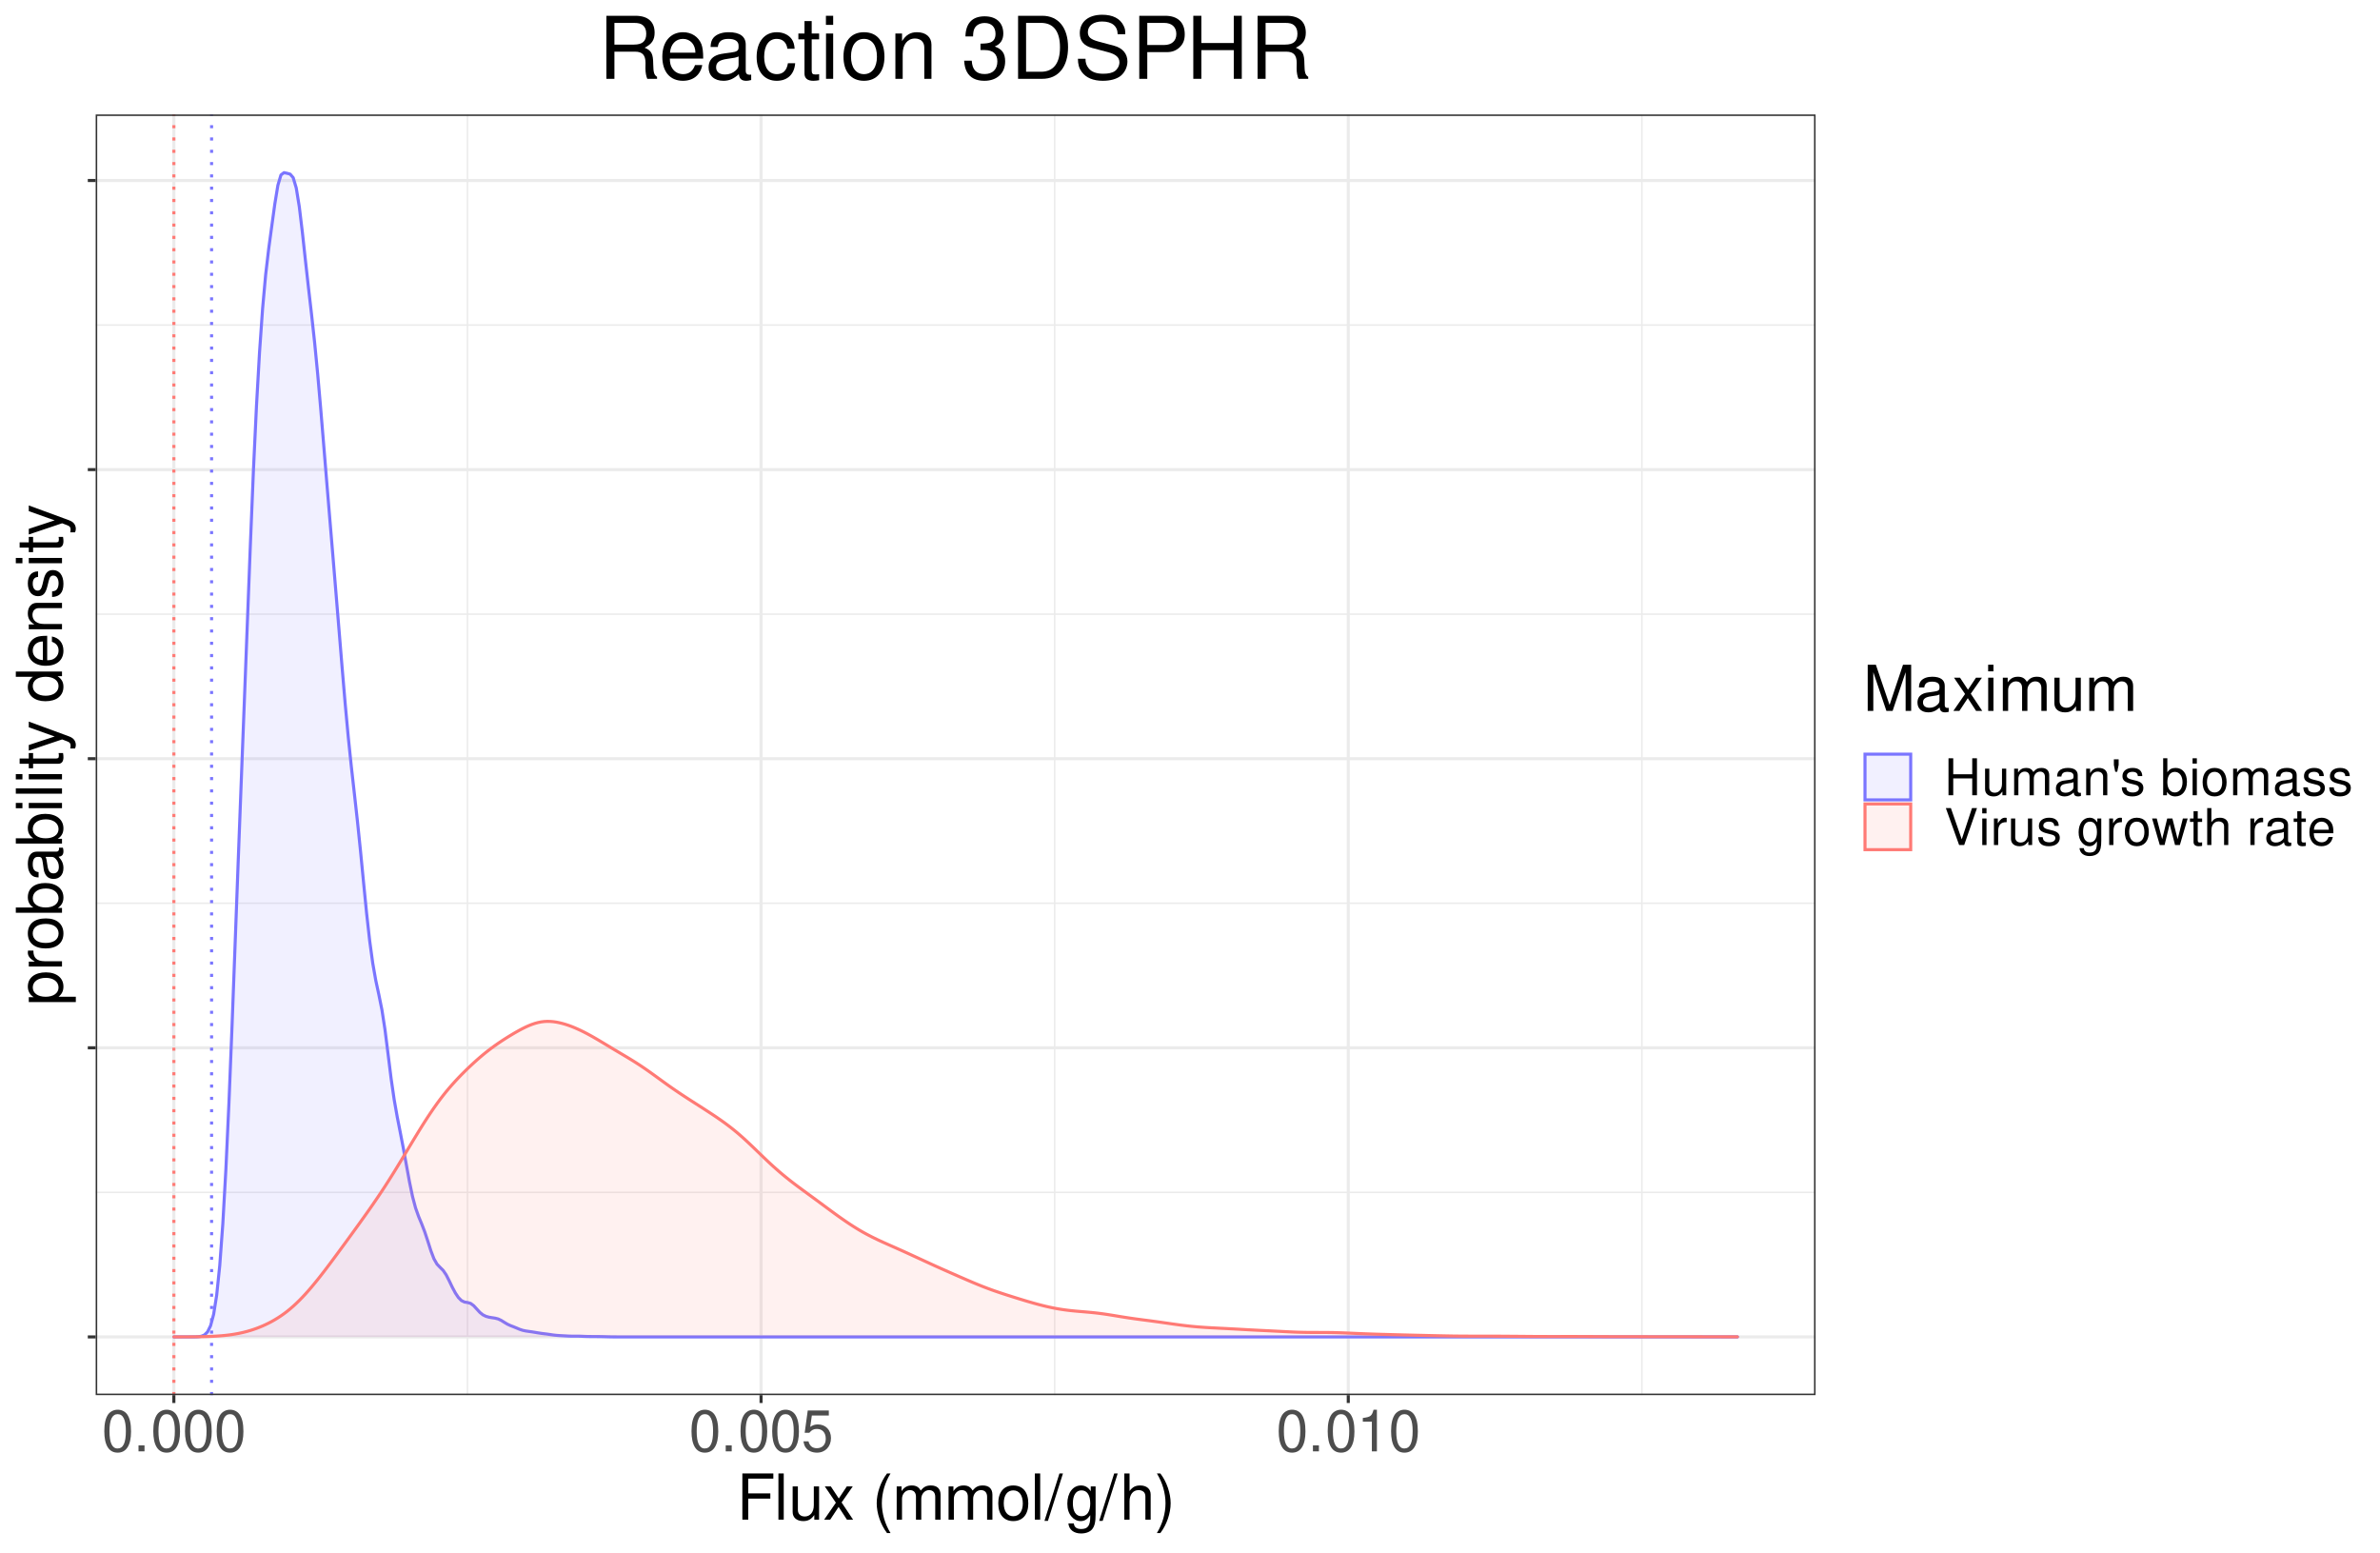 <?xml version="1.0" encoding="UTF-8"?>
<svg xmlns="http://www.w3.org/2000/svg" xmlns:xlink="http://www.w3.org/1999/xlink" width="826pt" height="539pt" viewBox="0 0 826 539" version="1.1">
<defs>
<g>
<symbol overflow="visible" id="glyph0-0">
<path style="stroke:none;" d=""/>
</symbol>
<symbol overflow="visible" id="glyph0-1">
<path style="stroke:none;" d="M 5.5 -14.453 C 4.188 -14.453 2.984 -13.859 2.234 -12.875 C 1.312 -11.594 0.859 -9.688 0.859 -7 C 0.859 -2.125 2.453 0.453 5.5 0.453 C 8.5 0.453 10.141 -2.125 10.141 -6.875 C 10.141 -9.688 9.703 -11.562 8.766 -12.875 C 8.016 -13.875 6.844 -14.453 5.5 -14.453 Z M 5.5 -12.906 C 7.406 -12.906 8.344 -10.953 8.344 -7.047 C 8.344 -2.922 7.422 -1 5.453 -1 C 3.594 -1 2.656 -3 2.656 -6.984 C 2.656 -10.953 3.594 -12.906 5.5 -12.906 Z M 5.5 -12.906 "/>
</symbol>
<symbol overflow="visible" id="glyph0-2">
<path style="stroke:none;" d="M 3.812 -2.078 L 1.734 -2.078 L 1.734 0 L 3.812 0 Z M 3.812 -2.078 "/>
</symbol>
<symbol overflow="visible" id="glyph0-3">
<path style="stroke:none;" d="M 9.516 -14.188 L 2.203 -14.188 L 1.141 -6.453 L 2.766 -6.453 C 3.578 -7.438 4.266 -7.781 5.375 -7.781 C 7.281 -7.781 8.453 -6.484 8.453 -4.375 C 8.453 -2.344 7.281 -1.094 5.359 -1.094 C 3.812 -1.094 2.875 -1.875 2.453 -3.484 L 0.703 -3.484 C 0.938 -2.312 1.141 -1.766 1.562 -1.234 C 2.359 -0.156 3.797 0.453 5.406 0.453 C 8.266 0.453 10.266 -1.625 10.266 -4.625 C 10.266 -7.422 8.406 -9.344 5.688 -9.344 C 4.688 -9.344 3.875 -9.078 3.062 -8.484 L 3.625 -12.438 L 9.516 -12.438 Z M 9.516 -14.188 "/>
</symbol>
<symbol overflow="visible" id="glyph0-4">
<path style="stroke:none;" d="M 5.188 -10.297 L 5.188 0 L 6.938 0 L 6.938 -14.453 L 5.781 -14.453 C 5.156 -12.234 4.766 -11.938 2.047 -11.578 L 2.047 -10.297 Z M 5.188 -10.297 "/>
</symbol>
<symbol overflow="visible" id="glyph1-0">
<path style="stroke:none;" d=""/>
</symbol>
<symbol overflow="visible" id="glyph1-1">
<path style="stroke:none;" d="M 4.031 -7.297 L 11.688 -7.297 L 11.688 -9.109 L 4.031 -9.109 L 4.031 -14.234 L 12.734 -14.234 L 12.734 -16.031 L 1.984 -16.031 L 1.984 0 L 4.031 0 Z M 4.031 -7.297 "/>
</symbol>
<symbol overflow="visible" id="glyph1-2">
<path style="stroke:none;" d="M 3.344 -16.031 L 1.5 -16.031 L 1.5 0 L 3.344 0 Z M 3.344 -16.031 "/>
</symbol>
<symbol overflow="visible" id="glyph1-3">
<path style="stroke:none;" d="M 10.609 0 L 10.609 -11.531 L 8.781 -11.531 L 8.781 -5 C 8.781 -2.641 7.547 -1.094 5.625 -1.094 C 4.188 -1.094 3.25 -1.984 3.25 -3.359 L 3.25 -11.531 L 1.438 -11.531 L 1.438 -2.641 C 1.438 -0.719 2.859 0.5 5.109 0.5 C 6.797 0.5 7.875 -0.094 8.953 -1.609 L 8.953 0 Z M 10.609 0 "/>
</symbol>
<symbol overflow="visible" id="glyph1-4">
<path style="stroke:none;" d="M 6.422 -5.969 L 10.297 -11.531 L 8.234 -11.531 L 5.453 -7.344 L 2.688 -11.531 L 0.594 -11.531 L 4.438 -5.875 L 0.375 0 L 2.469 0 L 5.391 -4.422 L 8.266 0 L 10.406 0 Z M 6.422 -5.969 "/>
</symbol>
<symbol overflow="visible" id="glyph1-5">
<path style="stroke:none;" d=""/>
</symbol>
<symbol overflow="visible" id="glyph1-6">
<path style="stroke:none;" d="M 5.188 -16.031 C 2.984 -13.156 1.609 -9.156 1.609 -5.703 C 1.609 -2.219 2.984 1.781 5.188 4.656 L 6.406 4.656 C 4.469 1.516 3.391 -2.172 3.391 -5.703 C 3.391 -9.203 4.469 -12.906 6.406 -16.031 Z M 5.188 -16.031 "/>
</symbol>
<symbol overflow="visible" id="glyph1-7">
<path style="stroke:none;" d="M 1.547 -11.531 L 1.547 0 L 3.391 0 L 3.391 -7.234 C 3.391 -8.906 4.594 -10.25 6.094 -10.25 C 7.453 -10.25 8.234 -9.422 8.234 -7.938 L 8.234 0 L 10.078 0 L 10.078 -7.234 C 10.078 -8.906 11.281 -10.25 12.781 -10.25 C 14.125 -10.25 14.922 -9.391 14.922 -7.938 L 14.922 0 L 16.766 0 L 16.766 -8.641 C 16.766 -10.719 15.578 -11.859 13.422 -11.859 C 11.875 -11.859 10.953 -11.391 9.875 -10.094 C 9.203 -11.328 8.266 -11.859 6.781 -11.859 C 5.234 -11.859 4.203 -11.281 3.234 -9.906 L 3.234 -11.531 Z M 1.547 -11.531 "/>
</symbol>
<symbol overflow="visible" id="glyph1-8">
<path style="stroke:none;" d="M 5.984 -11.859 C 2.734 -11.859 0.797 -9.547 0.797 -5.672 C 0.797 -1.781 2.734 0.5 6 0.5 C 9.266 0.5 11.219 -1.797 11.219 -5.594 C 11.219 -9.594 9.328 -11.859 5.984 -11.859 Z M 6 -10.156 C 8.078 -10.156 9.312 -8.469 9.312 -5.609 C 9.312 -2.875 8.031 -1.188 6 -1.188 C 3.953 -1.188 2.703 -2.875 2.703 -5.672 C 2.703 -8.469 3.953 -10.156 6 -10.156 Z M 6 -10.156 "/>
</symbol>
<symbol overflow="visible" id="glyph1-9">
<path style="stroke:none;" d="M 5.031 -16.031 L -0.172 0.438 L 1.031 0.438 L 6.25 -16.031 Z M 5.031 -16.031 "/>
</symbol>
<symbol overflow="visible" id="glyph1-10">
<path style="stroke:none;" d="M 8.891 -11.531 L 8.891 -9.859 C 7.969 -11.234 6.953 -11.859 5.5 -11.859 C 2.703 -11.859 0.766 -9.266 0.766 -5.562 C 0.766 -3.625 1.234 -2.219 2.219 -1.062 C 3.078 -0.047 4.188 0.5 5.375 0.5 C 6.75 0.5 7.75 -0.109 8.719 -1.562 L 8.719 -0.969 C 8.719 2.109 7.859 3.25 5.562 3.25 C 4 3.25 3.188 2.641 3.016 1.312 L 1.141 1.312 C 1.312 3.453 3.016 4.797 5.516 4.797 C 7.219 4.797 8.625 4.25 9.375 3.328 C 10.25 2.25 10.578 0.812 10.578 -1.891 L 10.578 -11.531 Z M 5.672 -10.156 C 7.609 -10.156 8.719 -8.531 8.719 -5.609 C 8.719 -2.812 7.594 -1.188 5.672 -1.188 C 3.781 -1.188 2.688 -2.844 2.688 -5.672 C 2.688 -8.484 3.781 -10.156 5.672 -10.156 Z M 5.672 -10.156 "/>
</symbol>
<symbol overflow="visible" id="glyph1-11">
<path style="stroke:none;" d="M 1.547 -16.031 L 1.547 0 L 3.359 0 L 3.359 -6.359 C 3.359 -8.719 4.594 -10.25 6.484 -10.25 C 7.109 -10.25 7.672 -10.078 8.125 -9.75 C 8.641 -9.344 8.859 -8.797 8.859 -7.984 L 8.859 0 L 10.688 0 L 10.688 -8.719 C 10.688 -10.641 9.312 -11.859 7.062 -11.859 C 5.438 -11.859 4.438 -11.359 3.359 -9.938 L 3.359 -16.031 Z M 1.547 -16.031 "/>
</symbol>
<symbol overflow="visible" id="glyph1-12">
<path style="stroke:none;" d="M 2.047 4.656 C 4.25 1.781 5.625 -2.219 5.625 -5.672 C 5.625 -9.156 4.25 -13.156 2.047 -16.031 L 0.844 -16.031 C 2.766 -12.891 3.844 -9.203 3.844 -5.672 C 3.844 -2.172 2.766 1.547 0.844 4.656 Z M 2.047 4.656 "/>
</symbol>
<symbol overflow="visible" id="glyph1-13">
<path style="stroke:none;" d="M 10.297 0 L 14.812 -13.438 L 14.812 0 L 16.734 0 L 16.734 -16.031 L 13.906 -16.031 L 9.234 -2.062 L 4.484 -16.031 L 1.656 -16.031 L 1.656 0 L 3.594 0 L 3.594 -13.438 L 8.141 0 Z M 10.297 0 "/>
</symbol>
<symbol overflow="visible" id="glyph1-14">
<path style="stroke:none;" d="M 11.766 -1.078 C 11.578 -1.031 11.484 -1.031 11.375 -1.031 C 10.734 -1.031 10.391 -1.359 10.391 -1.938 L 10.391 -8.719 C 10.391 -10.766 8.891 -11.859 6.047 -11.859 C 4.359 -11.859 3.016 -11.375 2.219 -10.516 C 1.688 -9.922 1.469 -9.266 1.438 -8.125 L 3.281 -8.125 C 3.438 -9.531 4.266 -10.156 5.984 -10.156 C 7.656 -10.156 8.562 -9.547 8.562 -8.453 L 8.562 -7.969 C 8.531 -7.172 8.141 -6.891 6.641 -6.688 C 4.047 -6.359 3.656 -6.266 2.953 -5.984 C 1.609 -5.406 0.922 -4.406 0.922 -2.906 C 0.922 -0.812 2.375 0.5 4.703 0.5 C 6.156 0.5 7.328 0 8.625 -1.188 C 8.75 0 9.328 0.5 10.516 0.5 C 10.906 0.5 11.156 0.469 11.766 0.312 Z M 8.562 -3.625 C 8.562 -3.016 8.375 -2.641 7.828 -2.141 C 7.078 -1.453 6.188 -1.094 5.109 -1.094 C 3.672 -1.094 2.844 -1.781 2.844 -2.953 C 2.844 -4.156 3.625 -4.781 5.609 -5.062 C 7.562 -5.328 7.938 -5.406 8.562 -5.703 Z M 8.562 -3.625 "/>
</symbol>
<symbol overflow="visible" id="glyph1-15">
<path style="stroke:none;" d="M 3.297 -11.531 L 1.469 -11.531 L 1.469 0 L 3.297 0 Z M 3.297 -16.031 L 1.453 -16.031 L 1.453 -13.734 L 3.297 -13.734 Z M 3.297 -16.031 "/>
</symbol>
<symbol overflow="visible" id="glyph2-0">
<path style="stroke:none;" d=""/>
</symbol>
<symbol overflow="visible" id="glyph2-1">
<path style="stroke:none;" d="M 4.797 -1.188 L 4.797 -3.031 L -1.203 -3.031 C -0.016 -4 0.5 -5.078 0.5 -6.578 C 0.5 -9.562 -1.891 -11.5 -5.562 -11.5 C -9.438 -11.5 -11.859 -9.609 -11.859 -6.562 C -11.859 -5 -11.156 -3.734 -9.797 -2.875 L -11.531 -2.875 L -11.531 -1.188 Z M -10.141 -6.25 C -10.141 -8.266 -8.359 -9.594 -5.609 -9.594 C -2.984 -9.594 -1.203 -8.25 -1.203 -6.25 C -1.203 -4.297 -2.969 -3.031 -5.672 -3.031 C -8.375 -3.031 -10.141 -4.297 -10.141 -6.25 Z M -10.141 -6.25 "/>
</symbol>
<symbol overflow="visible" id="glyph2-2">
<path style="stroke:none;" d="M -11.531 -1.516 L 0 -1.516 L 0 -3.359 L -5.984 -3.359 C -8.75 -3.391 -9.984 -4.531 -9.922 -7.062 L -11.797 -7.062 C -11.844 -6.75 -11.859 -6.578 -11.859 -6.359 C -11.859 -5.172 -11.156 -4.266 -9.438 -3.219 L -11.531 -3.219 Z M -11.531 -1.516 "/>
</symbol>
<symbol overflow="visible" id="glyph2-3">
<path style="stroke:none;" d="M -11.859 -5.984 C -11.859 -2.734 -9.547 -0.797 -5.672 -0.797 C -1.781 -0.797 0.5 -2.734 0.5 -6 C 0.5 -9.266 -1.797 -11.219 -5.594 -11.219 C -9.594 -11.219 -11.859 -9.328 -11.859 -5.984 Z M -10.156 -6 C -10.156 -8.078 -8.469 -9.312 -5.609 -9.312 C -2.875 -9.312 -1.188 -8.031 -1.188 -6 C -1.188 -3.953 -2.875 -2.703 -5.672 -2.703 C -8.469 -2.703 -10.156 -3.953 -10.156 -6 Z M -10.156 -6 "/>
</symbol>
<symbol overflow="visible" id="glyph2-4">
<path style="stroke:none;" d="M -16.031 -1.188 L 0 -1.188 L 0 -2.844 L -1.469 -2.844 C -0.125 -3.719 0.5 -4.891 0.5 -6.484 C 0.5 -9.531 -1.984 -11.5 -5.812 -11.5 C -9.547 -11.5 -11.859 -9.641 -11.859 -6.578 C -11.859 -5 -11.266 -3.875 -9.969 -3.016 L -16.031 -3.016 Z M -10.141 -6.219 C -10.141 -8.266 -8.359 -9.594 -5.609 -9.594 C -2.984 -9.594 -1.203 -8.234 -1.203 -6.219 C -1.203 -4.266 -2.969 -3.016 -5.672 -3.016 C -8.375 -3.016 -10.141 -4.266 -10.141 -6.219 Z M -10.141 -6.219 "/>
</symbol>
<symbol overflow="visible" id="glyph2-5">
<path style="stroke:none;" d="M -1.078 -11.766 C -1.031 -11.578 -1.031 -11.484 -1.031 -11.375 C -1.031 -10.734 -1.359 -10.391 -1.938 -10.391 L -8.719 -10.391 C -10.766 -10.391 -11.859 -8.891 -11.859 -6.047 C -11.859 -4.359 -11.375 -3.016 -10.516 -2.219 C -9.922 -1.688 -9.266 -1.469 -8.125 -1.438 L -8.125 -3.281 C -9.531 -3.438 -10.156 -4.266 -10.156 -5.984 C -10.156 -7.656 -9.547 -8.562 -8.453 -8.562 L -7.969 -8.562 C -7.172 -8.531 -6.891 -8.141 -6.688 -6.641 C -6.359 -4.047 -6.266 -3.656 -5.984 -2.953 C -5.406 -1.609 -4.406 -0.922 -2.906 -0.922 C -0.812 -0.922 0.5 -2.375 0.5 -4.703 C 0.5 -6.156 0 -7.328 -1.188 -8.625 C 0 -8.75 0.5 -9.328 0.5 -10.516 C 0.5 -10.906 0.469 -11.156 0.312 -11.766 Z M -3.625 -8.562 C -3.016 -8.562 -2.641 -8.375 -2.141 -7.828 C -1.453 -7.078 -1.094 -6.188 -1.094 -5.109 C -1.094 -3.672 -1.781 -2.844 -2.953 -2.844 C -4.156 -2.844 -4.781 -3.625 -5.062 -5.609 C -5.328 -7.562 -5.406 -7.938 -5.703 -8.562 Z M -3.625 -8.562 "/>
</symbol>
<symbol overflow="visible" id="glyph2-6">
<path style="stroke:none;" d="M -11.531 -3.297 L -11.531 -1.469 L 0 -1.469 L 0 -3.297 Z M -16.031 -3.297 L -16.031 -1.453 L -13.734 -1.453 L -13.734 -3.297 Z M -16.031 -3.297 "/>
</symbol>
<symbol overflow="visible" id="glyph2-7">
<path style="stroke:none;" d="M -16.031 -3.344 L -16.031 -1.5 L 0 -1.5 L 0 -3.344 Z M -16.031 -3.344 "/>
</symbol>
<symbol overflow="visible" id="glyph2-8">
<path style="stroke:none;" d="M -11.531 -5.594 L -11.531 -3.703 L -14.703 -3.703 L -14.703 -1.875 L -11.531 -1.875 L -11.531 -0.312 L -10.031 -0.312 L -10.031 -1.875 L -1.312 -1.875 C -0.125 -1.875 0.5 -2.656 0.5 -4.094 C 0.5 -4.578 0.469 -4.969 0.359 -5.594 L -1.188 -5.594 C -1.125 -5.328 -1.094 -5.078 -1.094 -4.703 C -1.094 -3.922 -1.312 -3.703 -2.141 -3.703 L -10.031 -3.703 L -10.031 -5.594 Z M -11.531 -5.594 "/>
</symbol>
<symbol overflow="visible" id="glyph2-9">
<path style="stroke:none;" d="M -11.531 -8.531 L -2.547 -5.344 L -11.531 -2.391 L -11.531 -0.438 L 0.047 -4.328 L 1.875 -3.625 C 2.688 -3.328 2.984 -2.922 2.984 -2.156 C 2.984 -1.844 2.953 -1.578 2.859 -1.188 L 4.516 -1.188 C 4.703 -1.562 4.797 -1.938 4.797 -2.422 C 4.797 -3.016 4.594 -3.656 4.25 -4.141 C 3.828 -4.703 3.344 -5.031 2.422 -5.391 L -11.531 -10.516 Z M -11.531 -8.531 "/>
</symbol>
<symbol overflow="visible" id="glyph2-10">
<path style="stroke:none;" d=""/>
</symbol>
<symbol overflow="visible" id="glyph2-11">
<path style="stroke:none;" d="M -16.031 -10.891 L -16.031 -9.062 L -10.078 -9.062 C -11.234 -8.297 -11.859 -7.062 -11.859 -5.516 C -11.859 -2.531 -9.453 -0.578 -5.781 -0.578 C -1.891 -0.578 0.5 -2.469 0.5 -5.594 C 0.5 -7.172 -0.094 -8.266 -1.516 -9.266 L 0 -9.266 L 0 -10.891 Z M -10.141 -5.828 C -10.141 -7.812 -8.406 -9.062 -5.625 -9.062 C -2.969 -9.062 -1.203 -7.781 -1.203 -5.859 C -1.203 -3.828 -2.984 -2.484 -5.672 -2.484 C -8.359 -2.484 -10.141 -3.828 -10.141 -5.828 Z M -10.141 -5.828 "/>
</symbol>
<symbol overflow="visible" id="glyph2-12">
<path style="stroke:none;" d="M -5.141 -11.281 C -6.906 -11.281 -7.969 -11.156 -8.828 -10.828 C -10.719 -10.078 -11.859 -8.312 -11.859 -6.156 C -11.859 -2.953 -9.422 -0.875 -5.609 -0.875 C -1.797 -0.875 0.5 -2.859 0.5 -6.109 C 0.5 -8.75 -0.984 -10.578 -3.5 -11.047 L -3.5 -9.203 C -1.984 -8.688 -1.188 -7.656 -1.188 -6.188 C -1.188 -5.016 -1.719 -4.031 -2.688 -3.406 C -3.344 -2.969 -4 -2.812 -5.141 -2.797 Z M -6.641 -2.844 C -8.781 -2.984 -10.156 -4.297 -10.156 -6.141 C -10.156 -8.016 -8.719 -9.312 -6.641 -9.312 Z M -6.641 -2.844 "/>
</symbol>
<symbol overflow="visible" id="glyph2-13">
<path style="stroke:none;" d="M -11.531 -1.547 L 0 -1.547 L 0 -3.391 L -6.359 -3.391 C -8.719 -3.391 -10.25 -4.625 -10.25 -6.516 C -10.25 -7.969 -9.375 -8.891 -7.984 -8.891 L 0 -8.891 L 0 -10.719 L -8.719 -10.719 C -10.625 -10.719 -11.859 -9.281 -11.859 -7.062 C -11.859 -5.344 -11.203 -4.25 -9.594 -3.234 L -11.531 -3.234 Z M -11.531 -1.547 "/>
</symbol>
<symbol overflow="visible" id="glyph2-14">
<path style="stroke:none;" d="M -8.312 -9.641 C -10.578 -9.609 -11.859 -8.125 -11.859 -5.453 C -11.859 -2.766 -10.469 -1.031 -8.344 -1.031 C -6.531 -1.031 -5.672 -1.953 -5.016 -4.688 L -4.594 -6.406 C -4.297 -7.672 -3.828 -8.188 -3.016 -8.188 C -1.906 -8.188 -1.188 -7.109 -1.188 -5.5 C -1.188 -4.516 -1.469 -3.672 -1.953 -3.219 C -2.281 -2.922 -2.625 -2.797 -3.438 -2.688 L -3.438 -0.75 C -0.766 -0.844 0.5 -2.328 0.5 -5.344 C 0.5 -8.25 -0.922 -10.094 -3.141 -10.094 C -4.859 -10.094 -5.812 -9.125 -6.359 -6.844 L -6.781 -5.078 C -7.125 -3.594 -7.609 -2.953 -8.422 -2.953 C -9.5 -2.953 -10.156 -3.891 -10.156 -5.391 C -10.156 -6.859 -9.531 -7.656 -8.312 -7.703 Z M -8.312 -9.641 "/>
</symbol>
<symbol overflow="visible" id="glyph3-0">
<path style="stroke:none;" d=""/>
</symbol>
<symbol overflow="visible" id="glyph3-1">
<path style="stroke:none;" d="M 9.688 -5.844 L 9.688 0 L 11.328 0 L 11.328 -12.828 L 9.688 -12.828 L 9.688 -7.281 L 3.094 -7.281 L 3.094 -12.828 L 1.453 -12.828 L 1.453 0 L 3.094 0 L 3.094 -5.844 Z M 9.688 -5.844 "/>
</symbol>
<symbol overflow="visible" id="glyph3-2">
<path style="stroke:none;" d="M 8.484 0 L 8.484 -9.219 L 7.016 -9.219 L 7.016 -4 C 7.016 -2.109 6.031 -0.875 4.5 -0.875 C 3.344 -0.875 2.609 -1.578 2.609 -2.688 L 2.609 -9.219 L 1.141 -9.219 L 1.141 -2.109 C 1.141 -0.578 2.281 0.406 4.078 0.406 C 5.438 0.406 6.297 -0.078 7.156 -1.281 L 7.156 0 Z M 8.484 0 "/>
</symbol>
<symbol overflow="visible" id="glyph3-3">
<path style="stroke:none;" d="M 1.234 -9.219 L 1.234 0 L 2.703 0 L 2.703 -5.781 C 2.703 -7.125 3.672 -8.203 4.875 -8.203 C 5.969 -8.203 6.578 -7.531 6.578 -6.344 L 6.578 0 L 8.062 0 L 8.062 -5.781 C 8.062 -7.125 9.031 -8.203 10.219 -8.203 C 11.297 -8.203 11.922 -7.516 11.922 -6.344 L 11.922 0 L 13.406 0 L 13.406 -6.922 C 13.406 -8.562 12.453 -9.484 10.734 -9.484 C 9.5 -9.484 8.766 -9.109 7.906 -8.078 C 7.359 -9.062 6.609 -9.484 5.422 -9.484 C 4.188 -9.484 3.359 -9.031 2.594 -7.922 L 2.594 -9.219 Z M 1.234 -9.219 "/>
</symbol>
<symbol overflow="visible" id="glyph3-4">
<path style="stroke:none;" d="M 9.406 -0.859 C 9.25 -0.828 9.188 -0.828 9.094 -0.828 C 8.578 -0.828 8.297 -1.094 8.297 -1.547 L 8.297 -6.969 C 8.297 -8.609 7.109 -9.484 4.844 -9.484 C 3.484 -9.484 2.406 -9.094 1.781 -8.406 C 1.359 -7.938 1.172 -7.406 1.141 -6.484 L 2.625 -6.484 C 2.75 -7.625 3.406 -8.125 4.781 -8.125 C 6.125 -8.125 6.844 -7.641 6.844 -6.75 L 6.844 -6.375 C 6.828 -5.734 6.516 -5.5 5.312 -5.344 C 3.234 -5.078 2.922 -5.016 2.359 -4.781 C 1.281 -4.328 0.734 -3.516 0.734 -2.328 C 0.734 -0.656 1.906 0.406 3.766 0.406 C 4.922 0.406 5.859 0 6.891 -0.953 C 7 0 7.453 0.406 8.406 0.406 C 8.719 0.406 8.922 0.375 9.406 0.25 Z M 6.844 -2.906 C 6.844 -2.406 6.703 -2.109 6.266 -1.703 C 5.672 -1.156 4.938 -0.875 4.078 -0.875 C 2.938 -0.875 2.266 -1.422 2.266 -2.359 C 2.266 -3.328 2.906 -3.812 4.484 -4.047 C 6.047 -4.25 6.344 -4.328 6.844 -4.562 Z M 6.844 -2.906 "/>
</symbol>
<symbol overflow="visible" id="glyph3-5">
<path style="stroke:none;" d="M 1.234 -9.219 L 1.234 0 L 2.703 0 L 2.703 -5.078 C 2.703 -6.969 3.688 -8.203 5.203 -8.203 C 6.375 -8.203 7.109 -7.5 7.109 -6.391 L 7.109 0 L 8.562 0 L 8.562 -6.969 C 8.562 -8.5 7.422 -9.484 5.641 -9.484 C 4.281 -9.484 3.391 -8.953 2.594 -7.672 L 2.594 -9.219 Z M 1.234 -9.219 "/>
</symbol>
<symbol overflow="visible" id="glyph3-6">
<path style="stroke:none;" d="M 0.844 -12.469 L 0.844 -10.516 L 1.312 -8.156 L 2.016 -8.156 L 2.5 -10.516 L 2.5 -12.469 Z M 0.844 -12.469 "/>
</symbol>
<symbol overflow="visible" id="glyph3-7">
<path style="stroke:none;" d="M 7.703 -6.656 C 7.688 -8.469 6.484 -9.484 4.359 -9.484 C 2.219 -9.484 0.828 -8.375 0.828 -6.672 C 0.828 -5.219 1.562 -4.547 3.75 -4.016 L 5.125 -3.672 C 6.141 -3.438 6.547 -3.062 6.547 -2.406 C 6.547 -1.531 5.688 -0.953 4.406 -0.953 C 3.609 -0.953 2.938 -1.172 2.562 -1.562 C 2.344 -1.828 2.234 -2.094 2.141 -2.75 L 0.594 -2.75 C 0.672 -0.609 1.859 0.406 4.281 0.406 C 6.594 0.406 8.078 -0.734 8.078 -2.516 C 8.078 -3.891 7.297 -4.641 5.469 -5.078 L 4.062 -5.422 C 2.875 -5.703 2.359 -6.094 2.359 -6.734 C 2.359 -7.594 3.109 -8.125 4.312 -8.125 C 5.484 -8.125 6.125 -7.625 6.156 -6.656 Z M 7.703 -6.656 "/>
</symbol>
<symbol overflow="visible" id="glyph3-8">
<path style="stroke:none;" d=""/>
</symbol>
<symbol overflow="visible" id="glyph3-9">
<path style="stroke:none;" d="M 0.953 -12.828 L 0.953 0 L 2.266 0 L 2.266 -1.172 C 2.969 -0.109 3.906 0.406 5.188 0.406 C 7.625 0.406 9.203 -1.578 9.203 -4.641 C 9.203 -7.641 7.703 -9.484 5.266 -9.484 C 4 -9.484 3.094 -9.016 2.406 -7.969 L 2.406 -12.828 Z M 4.984 -8.109 C 6.609 -8.109 7.672 -6.688 7.672 -4.484 C 7.672 -2.391 6.578 -0.969 4.984 -0.969 C 3.406 -0.969 2.406 -2.375 2.406 -4.547 C 2.406 -6.703 3.406 -8.109 4.984 -8.109 Z M 4.984 -8.109 "/>
</symbol>
<symbol overflow="visible" id="glyph3-10">
<path style="stroke:none;" d="M 2.641 -9.219 L 1.172 -9.219 L 1.172 0 L 2.641 0 Z M 2.641 -12.828 L 1.156 -12.828 L 1.156 -10.984 L 2.641 -10.984 Z M 2.641 -12.828 "/>
</symbol>
<symbol overflow="visible" id="glyph3-11">
<path style="stroke:none;" d="M 4.781 -9.484 C 2.188 -9.484 0.641 -7.641 0.641 -4.547 C 0.641 -1.422 2.188 0.406 4.797 0.406 C 7.406 0.406 8.969 -1.438 8.969 -4.469 C 8.969 -7.672 7.453 -9.484 4.781 -9.484 Z M 4.797 -8.125 C 6.453 -8.125 7.438 -6.781 7.438 -4.484 C 7.438 -2.312 6.422 -0.953 4.797 -0.953 C 3.172 -0.953 2.156 -2.312 2.156 -4.547 C 2.156 -6.781 3.172 -8.125 4.797 -8.125 Z M 4.797 -8.125 "/>
</symbol>
<symbol overflow="visible" id="glyph3-12">
<path style="stroke:none;" d="M 6.891 0 L 11.344 -12.828 L 9.609 -12.828 L 6.047 -1.969 L 2.281 -12.828 L 0.531 -12.828 L 5.141 0 Z M 6.891 0 "/>
</symbol>
<symbol overflow="visible" id="glyph3-13">
<path style="stroke:none;" d="M 1.219 -9.219 L 1.219 0 L 2.688 0 L 2.688 -4.781 C 2.703 -7 3.625 -7.984 5.641 -7.938 L 5.641 -9.438 C 5.406 -9.469 5.266 -9.484 5.078 -9.484 C 4.141 -9.484 3.406 -8.922 2.562 -7.547 L 2.562 -9.219 Z M 1.219 -9.219 "/>
</symbol>
<symbol overflow="visible" id="glyph3-14">
<path style="stroke:none;" d="M 7.109 -9.219 L 7.109 -7.875 C 6.375 -8.984 5.562 -9.484 4.406 -9.484 C 2.156 -9.484 0.609 -7.406 0.609 -4.453 C 0.609 -2.906 0.984 -1.781 1.781 -0.844 C 2.469 -0.031 3.344 0.406 4.297 0.406 C 5.406 0.406 6.188 -0.094 6.969 -1.25 L 6.969 -0.781 C 6.969 1.688 6.281 2.609 4.453 2.609 C 3.203 2.609 2.547 2.109 2.406 1.062 L 0.922 1.062 C 1.062 2.766 2.406 3.828 4.422 3.828 C 5.766 3.828 6.891 3.391 7.5 2.656 C 8.203 1.797 8.469 0.656 8.469 -1.516 L 8.469 -9.219 Z M 4.547 -8.125 C 6.094 -8.125 6.969 -6.828 6.969 -4.484 C 6.969 -2.25 6.062 -0.953 4.547 -0.953 C 3.031 -0.953 2.141 -2.266 2.141 -4.547 C 2.141 -6.797 3.031 -8.125 4.547 -8.125 Z M 4.547 -8.125 "/>
</symbol>
<symbol overflow="visible" id="glyph3-15">
<path style="stroke:none;" d="M 9.75 0 L 12.453 -9.219 L 10.797 -9.219 L 8.969 -2.047 L 7.156 -9.219 L 5.359 -9.219 L 3.609 -2.047 L 1.719 -9.219 L 0.109 -9.219 L 2.781 0 L 4.438 0 L 6.203 -7.234 L 8.078 0 Z M 9.75 0 "/>
</symbol>
<symbol overflow="visible" id="glyph3-16">
<path style="stroke:none;" d="M 4.469 -9.219 L 2.953 -9.219 L 2.953 -11.75 L 1.5 -11.75 L 1.5 -9.219 L 0.25 -9.219 L 0.25 -8.016 L 1.5 -8.016 L 1.5 -1.062 C 1.5 -0.109 2.125 0.406 3.266 0.406 C 3.656 0.406 3.969 0.375 4.469 0.281 L 4.469 -0.953 C 4.25 -0.891 4.062 -0.875 3.766 -0.875 C 3.125 -0.875 2.953 -1.062 2.953 -1.703 L 2.953 -8.016 L 4.469 -8.016 Z M 4.469 -9.219 "/>
</symbol>
<symbol overflow="visible" id="glyph3-17">
<path style="stroke:none;" d="M 1.234 -12.828 L 1.234 0 L 2.688 0 L 2.688 -5.078 C 2.688 -6.969 3.672 -8.203 5.188 -8.203 C 5.688 -8.203 6.141 -8.062 6.484 -7.797 C 6.922 -7.484 7.094 -7.031 7.094 -6.391 L 7.094 0 L 8.547 0 L 8.547 -6.969 C 8.547 -8.516 7.438 -9.484 5.641 -9.484 C 4.344 -9.484 3.547 -9.078 2.688 -7.953 L 2.688 -12.828 Z M 1.234 -12.828 "/>
</symbol>
<symbol overflow="visible" id="glyph3-18">
<path style="stroke:none;" d="M 9.031 -4.109 C 9.031 -5.531 8.922 -6.375 8.656 -7.062 C 8.062 -8.562 6.656 -9.484 4.922 -9.484 C 2.359 -9.484 0.703 -7.531 0.703 -4.484 C 0.703 -1.438 2.281 0.406 4.891 0.406 C 7 0.406 8.469 -0.797 8.828 -2.797 L 7.359 -2.797 C 6.953 -1.578 6.125 -0.953 4.938 -0.953 C 4.016 -0.953 3.219 -1.375 2.734 -2.141 C 2.375 -2.672 2.25 -3.203 2.234 -4.109 Z M 2.266 -5.312 C 2.391 -7.016 3.438 -8.125 4.906 -8.125 C 6.406 -8.125 7.438 -6.969 7.438 -5.312 Z M 2.266 -5.312 "/>
</symbol>
<symbol overflow="visible" id="glyph4-0">
<path style="stroke:none;" d=""/>
</symbol>
<symbol overflow="visible" id="glyph4-1">
<path style="stroke:none;" d="M 5.578 -9.422 L 12.781 -9.422 C 15.266 -9.422 16.375 -8.219 16.375 -5.516 L 16.344 -3.562 C 16.344 -2.219 16.594 -0.906 16.984 0 L 20.375 0 L 20.375 -0.688 C 19.312 -1.406 19.109 -2.188 19.047 -5.094 C 19.016 -8.703 18.453 -9.781 16.078 -10.797 C 18.547 -12.031 19.531 -13.5 19.531 -16.016 C 19.531 -19.797 17.188 -21.875 12.875 -21.875 L 2.797 -21.875 L 2.797 0 L 5.578 0 Z M 5.578 -11.875 L 5.578 -19.406 L 12.328 -19.406 C 13.891 -19.406 14.797 -19.172 15.484 -18.562 C 16.234 -17.938 16.625 -16.953 16.625 -15.656 C 16.625 -13.047 15.297 -11.875 12.328 -11.875 Z M 5.578 -11.875 "/>
</symbol>
<symbol overflow="visible" id="glyph4-2">
<path style="stroke:none;" d="M 15.391 -7.016 C 15.391 -9.422 15.203 -10.859 14.766 -12.031 C 13.734 -14.609 11.344 -16.172 8.406 -16.172 C 4.016 -16.172 1.203 -12.844 1.203 -7.656 C 1.203 -2.453 3.906 0.688 8.344 0.688 C 11.938 0.688 14.438 -1.344 15.062 -4.766 L 12.547 -4.766 C 11.844 -2.703 10.438 -1.625 8.438 -1.625 C 6.844 -1.625 5.484 -2.344 4.656 -3.656 C 4.047 -4.562 3.844 -5.453 3.812 -7.016 Z M 3.875 -9.062 C 4.078 -11.969 5.844 -13.859 8.375 -13.859 C 10.922 -13.859 12.688 -11.875 12.688 -9.062 Z M 3.875 -9.062 "/>
</symbol>
<symbol overflow="visible" id="glyph4-3">
<path style="stroke:none;" d="M 16.047 -1.469 C 15.781 -1.406 15.656 -1.406 15.516 -1.406 C 14.641 -1.406 14.156 -1.859 14.156 -2.641 L 14.156 -11.875 C 14.156 -14.672 12.125 -16.172 8.25 -16.172 C 5.938 -16.172 4.109 -15.516 3.031 -14.344 C 2.312 -13.531 2.016 -12.625 1.953 -11.062 L 4.469 -11.062 C 4.688 -12.984 5.812 -13.859 8.156 -13.859 C 10.438 -13.859 11.672 -13.016 11.672 -11.516 L 11.672 -10.859 C 11.641 -9.781 11.094 -9.391 9.062 -9.125 C 5.516 -8.672 4.984 -8.547 4.016 -8.156 C 2.188 -7.375 1.266 -6 1.266 -3.953 C 1.266 -1.109 3.234 0.688 6.422 0.688 C 8.406 0.688 9.984 0 11.766 -1.625 C 11.938 0 12.719 0.688 14.344 0.688 C 14.875 0.688 15.203 0.625 16.047 0.422 Z M 11.672 -4.953 C 11.672 -4.109 11.438 -3.594 10.688 -2.906 C 9.656 -1.984 8.438 -1.5 6.953 -1.5 C 5.016 -1.5 3.875 -2.438 3.875 -4.016 C 3.875 -5.672 4.953 -6.516 7.656 -6.906 C 10.312 -7.266 10.828 -7.375 11.672 -7.766 Z M 11.672 -4.953 "/>
</symbol>
<symbol overflow="visible" id="glyph4-4">
<path style="stroke:none;" d="M 14.125 -10.438 C 14.016 -11.969 13.688 -12.953 13.078 -13.828 C 12 -15.297 10.109 -16.172 7.922 -16.172 C 3.656 -16.172 0.938 -12.812 0.938 -7.594 C 0.938 -2.516 3.625 0.688 7.891 0.688 C 11.641 0.688 14.016 -1.562 14.312 -5.406 L 11.797 -5.406 C 11.375 -2.875 10.078 -1.625 7.953 -1.625 C 5.188 -1.625 3.547 -3.875 3.547 -7.594 C 3.547 -11.516 5.156 -13.859 7.891 -13.859 C 9.984 -13.859 11.312 -12.625 11.609 -10.438 Z M 14.125 -10.438 "/>
</symbol>
<symbol overflow="visible" id="glyph4-5">
<path style="stroke:none;" d="M 7.625 -15.719 L 5.047 -15.719 L 5.047 -20.047 L 2.547 -20.047 L 2.547 -15.719 L 0.422 -15.719 L 0.422 -13.688 L 2.547 -13.688 L 2.547 -1.797 C 2.547 -0.188 3.625 0.688 5.578 0.688 C 6.234 0.688 6.781 0.625 7.625 0.484 L 7.625 -1.625 C 7.266 -1.531 6.938 -1.5 6.422 -1.5 C 5.344 -1.5 5.047 -1.797 5.047 -2.906 L 5.047 -13.688 L 7.625 -13.688 Z M 7.625 -15.719 "/>
</symbol>
<symbol overflow="visible" id="glyph4-6">
<path style="stroke:none;" d="M 4.5 -15.719 L 2.016 -15.719 L 2.016 0 L 4.5 0 Z M 4.5 -21.875 L 1.984 -21.875 L 1.984 -18.719 L 4.5 -18.719 Z M 4.5 -21.875 "/>
</symbol>
<symbol overflow="visible" id="glyph4-7">
<path style="stroke:none;" d="M 8.156 -16.172 C 3.719 -16.172 1.078 -13.016 1.078 -7.734 C 1.078 -2.438 3.719 0.688 8.188 0.688 C 12.625 0.688 15.297 -2.453 15.297 -7.625 C 15.297 -13.078 12.719 -16.172 8.156 -16.172 Z M 8.188 -13.859 C 11.016 -13.859 12.688 -11.547 12.688 -7.656 C 12.688 -3.938 10.953 -1.625 8.188 -1.625 C 5.406 -1.625 3.688 -3.938 3.688 -7.734 C 3.688 -11.547 5.406 -13.859 8.188 -13.859 Z M 8.188 -13.859 "/>
</symbol>
<symbol overflow="visible" id="glyph4-8">
<path style="stroke:none;" d="M 2.094 -15.719 L 2.094 0 L 4.625 0 L 4.625 -8.672 C 4.625 -11.875 6.297 -13.984 8.875 -13.984 C 10.859 -13.984 12.125 -12.781 12.125 -10.891 L 12.125 0 L 14.609 0 L 14.609 -11.875 C 14.609 -14.484 12.656 -16.172 9.625 -16.172 C 7.297 -16.172 5.797 -15.266 4.406 -13.078 L 4.406 -15.719 Z M 2.094 -15.719 "/>
</symbol>
<symbol overflow="visible" id="glyph4-9">
<path style="stroke:none;" d=""/>
</symbol>
<symbol overflow="visible" id="glyph4-10">
<path style="stroke:none;" d="M 6.625 -9.984 L 8.062 -9.984 C 10.953 -9.984 12.484 -8.641 12.484 -6.031 C 12.484 -3.297 10.828 -1.656 8.094 -1.656 C 5.188 -1.656 3.781 -3.125 3.594 -6.297 L 0.953 -6.297 C 1.078 -4.562 1.375 -3.422 1.891 -2.453 C 3 -0.359 5.062 0.688 7.984 0.688 C 12.359 0.688 15.188 -1.953 15.188 -6.062 C 15.188 -8.812 14.125 -10.312 11.578 -11.219 C 13.562 -12.031 14.547 -13.531 14.547 -15.719 C 14.547 -19.438 12.125 -21.688 8.062 -21.688 C 3.781 -21.688 1.5 -19.297 1.406 -14.703 L 4.047 -14.703 C 4.078 -16.016 4.203 -16.766 4.531 -17.438 C 5.125 -18.656 6.453 -19.375 8.094 -19.375 C 10.438 -19.375 11.844 -17.969 11.844 -15.625 C 11.844 -14.094 11.312 -13.172 10.141 -12.656 C 9.422 -12.359 8.453 -12.234 6.625 -12.203 Z M 6.625 -9.984 "/>
</symbol>
<symbol overflow="visible" id="glyph4-11">
<path style="stroke:none;" d="M 2.672 0 L 11.094 0 C 16.625 0 20.016 -4.141 20.016 -10.953 C 20.016 -17.734 16.656 -21.875 11.094 -21.875 L 2.672 -21.875 Z M 5.453 -2.453 L 5.453 -19.406 L 10.625 -19.406 C 14.938 -19.406 17.219 -16.5 17.219 -10.922 C 17.219 -5.375 14.938 -2.453 10.625 -2.453 Z M 5.453 -2.453 "/>
</symbol>
<symbol overflow="visible" id="glyph4-12">
<path style="stroke:none;" d="M 17.875 -15.453 C 17.875 -16.953 17.797 -17.375 17.312 -18.391 C 16.109 -20.906 13.562 -22.234 9.875 -22.234 C 5.062 -22.234 2.094 -19.766 2.094 -15.812 C 2.094 -13.141 3.516 -11.453 6.391 -10.703 L 11.812 -9.266 C 14.609 -8.547 15.844 -7.438 15.844 -5.734 C 15.844 -4.562 15.203 -3.359 14.281 -2.703 C 13.406 -2.062 12.031 -1.766 10.266 -1.766 C 7.859 -1.766 6.266 -2.344 5.219 -3.594 C 4.406 -4.562 4.047 -5.609 4.078 -6.953 L 1.438 -6.953 C 1.469 -4.953 1.859 -3.625 2.734 -2.438 C 4.234 -0.359 6.75 0.688 10.078 0.688 C 12.688 0.688 14.812 0.094 16.234 -0.984 C 17.703 -2.156 18.625 -4.109 18.625 -6 C 18.625 -8.703 16.953 -10.688 13.984 -11.484 L 8.484 -12.953 C 5.844 -13.688 4.891 -14.516 4.891 -16.203 C 4.891 -18.422 6.844 -19.891 9.781 -19.891 C 13.266 -19.891 15.203 -18.328 15.234 -15.453 Z M 17.875 -15.453 "/>
</symbol>
<symbol overflow="visible" id="glyph4-13">
<path style="stroke:none;" d="M 5.516 -9.266 L 12.391 -9.266 C 14.094 -9.266 15.453 -9.781 16.625 -10.828 C 17.938 -12.031 18.516 -13.438 18.516 -15.453 C 18.516 -19.562 16.078 -21.875 11.766 -21.875 L 2.734 -21.875 L 2.734 0 L 5.516 0 Z M 5.516 -11.734 L 5.516 -19.406 L 11.344 -19.406 C 14.016 -19.406 15.594 -17.969 15.594 -15.562 C 15.594 -13.172 14.016 -11.734 11.344 -11.734 Z M 5.516 -11.734 "/>
</symbol>
<symbol overflow="visible" id="glyph4-14">
<path style="stroke:none;" d="M 16.531 -9.953 L 16.531 0 L 19.312 0 L 19.312 -21.875 L 16.531 -21.875 L 16.531 -12.422 L 5.281 -12.422 L 5.281 -21.875 L 2.484 -21.875 L 2.484 0 L 5.281 0 L 5.281 -9.953 Z M 16.531 -9.953 "/>
</symbol>
</g>
<clipPath id="clip1">
  <path d="M 33.207 39.707 L 630.113 39.707 L 630.113 484.098 L 33.207 484.098 Z M 33.207 39.707 "/>
</clipPath>
<clipPath id="clip2">
  <path d="M 33.207 413 L 630.113 413 L 630.113 415 L 33.207 415 Z M 33.207 413 "/>
</clipPath>
<clipPath id="clip3">
  <path d="M 33.207 313 L 630.113 313 L 630.113 314 L 33.207 314 Z M 33.207 313 "/>
</clipPath>
<clipPath id="clip4">
  <path d="M 33.207 212 L 630.113 212 L 630.113 214 L 33.207 214 Z M 33.207 212 "/>
</clipPath>
<clipPath id="clip5">
  <path d="M 33.207 112 L 630.113 112 L 630.113 114 L 33.207 114 Z M 33.207 112 "/>
</clipPath>
<clipPath id="clip6">
  <path d="M 161 39.707 L 163 39.707 L 163 484.098 L 161 484.098 Z M 161 39.707 "/>
</clipPath>
<clipPath id="clip7">
  <path d="M 365 39.707 L 367 39.707 L 367 484.098 L 365 484.098 Z M 365 39.707 "/>
</clipPath>
<clipPath id="clip8">
  <path d="M 569 39.707 L 571 39.707 L 571 484.098 L 569 484.098 Z M 569 39.707 "/>
</clipPath>
<clipPath id="clip9">
  <path d="M 33.207 463 L 630.113 463 L 630.113 465 L 33.207 465 Z M 33.207 463 "/>
</clipPath>
<clipPath id="clip10">
  <path d="M 33.207 363 L 630.113 363 L 630.113 365 L 33.207 365 Z M 33.207 363 "/>
</clipPath>
<clipPath id="clip11">
  <path d="M 33.207 262 L 630.113 262 L 630.113 264 L 33.207 264 Z M 33.207 262 "/>
</clipPath>
<clipPath id="clip12">
  <path d="M 33.207 162 L 630.113 162 L 630.113 164 L 33.207 164 Z M 33.207 162 "/>
</clipPath>
<clipPath id="clip13">
  <path d="M 33.207 62 L 630.113 62 L 630.113 64 L 33.207 64 Z M 33.207 62 "/>
</clipPath>
<clipPath id="clip14">
  <path d="M 59 39.707 L 61 39.707 L 61 484.098 L 59 484.098 Z M 59 39.707 "/>
</clipPath>
<clipPath id="clip15">
  <path d="M 263 39.707 L 265 39.707 L 265 484.098 L 263 484.098 Z M 263 39.707 "/>
</clipPath>
<clipPath id="clip16">
  <path d="M 467 39.707 L 469 39.707 L 469 484.098 L 467 484.098 Z M 467 39.707 "/>
</clipPath>
<clipPath id="clip17">
  <path d="M 59 39.707 L 61 39.707 L 61 484.098 L 59 484.098 Z M 59 39.707 "/>
</clipPath>
<clipPath id="clip18">
  <path d="M 72 39.707 L 74 39.707 L 74 484.098 L 72 484.098 Z M 72 39.707 "/>
</clipPath>
<clipPath id="clip19">
  <path d="M 33.207 39.707 L 630.113 39.707 L 630.113 484.098 L 33.207 484.098 Z M 33.207 39.707 "/>
</clipPath>
</defs>
<g id="surface531">
<rect x="0" y="0" width="826" height="539" style="fill:rgb(100%,100%,100%);fill-opacity:1;stroke:none;"/>
<rect x="0" y="0" width="826" height="539" style="fill:rgb(100%,100%,100%);fill-opacity:1;stroke:none;"/>
<path style="fill:none;stroke-width:1.067;stroke-linecap:round;stroke-linejoin:round;stroke:rgb(100%,100%,100%);stroke-opacity:1;stroke-miterlimit:10;" d="M 0 539 L 826 539 L 826 0 L 0 0 Z M 0 539 "/>
<g clip-path="url(#clip1)" clip-rule="nonzero">
<path style=" stroke:none;fill-rule:nonzero;fill:rgb(100%,100%,100%);fill-opacity:1;" d="M 33.207 484.098 L 630.113 484.098 L 630.113 39.707 L 33.207 39.707 Z M 33.207 484.098 "/>
</g>
<g clip-path="url(#clip2)" clip-rule="nonzero">
<path style="fill:none;stroke-width:0.533;stroke-linecap:butt;stroke-linejoin:round;stroke:rgb(92.157%,92.157%,92.157%);stroke-opacity:1;stroke-miterlimit:10;" d="M 33.207 413.742 L 630.113 413.742 "/>
</g>
<g clip-path="url(#clip3)" clip-rule="nonzero">
<path style="fill:none;stroke-width:0.533;stroke-linecap:butt;stroke-linejoin:round;stroke:rgb(92.157%,92.157%,92.157%);stroke-opacity:1;stroke-miterlimit:10;" d="M 33.207 313.426 L 630.113 313.426 "/>
</g>
<g clip-path="url(#clip4)" clip-rule="nonzero">
<path style="fill:none;stroke-width:0.533;stroke-linecap:butt;stroke-linejoin:round;stroke:rgb(92.157%,92.157%,92.157%);stroke-opacity:1;stroke-miterlimit:10;" d="M 33.207 213.105 L 630.113 213.105 "/>
</g>
<g clip-path="url(#clip5)" clip-rule="nonzero">
<path style="fill:none;stroke-width:0.533;stroke-linecap:butt;stroke-linejoin:round;stroke:rgb(92.157%,92.157%,92.157%);stroke-opacity:1;stroke-miterlimit:10;" d="M 33.207 112.789 L 630.113 112.789 "/>
</g>
<g clip-path="url(#clip6)" clip-rule="nonzero">
<path style="fill:none;stroke-width:0.533;stroke-linecap:butt;stroke-linejoin:round;stroke:rgb(92.157%,92.157%,92.157%);stroke-opacity:1;stroke-miterlimit:10;" d="M 162.238 484.098 L 162.238 39.707 "/>
</g>
<g clip-path="url(#clip7)" clip-rule="nonzero">
<path style="fill:none;stroke-width:0.533;stroke-linecap:butt;stroke-linejoin:round;stroke:rgb(92.157%,92.157%,92.157%);stroke-opacity:1;stroke-miterlimit:10;" d="M 366.031 484.098 L 366.031 39.707 "/>
</g>
<g clip-path="url(#clip8)" clip-rule="nonzero">
<path style="fill:none;stroke-width:0.533;stroke-linecap:butt;stroke-linejoin:round;stroke:rgb(92.157%,92.157%,92.157%);stroke-opacity:1;stroke-miterlimit:10;" d="M 569.824 484.098 L 569.824 39.707 "/>
</g>
<g clip-path="url(#clip9)" clip-rule="nonzero">
<path style="fill:none;stroke-width:1.067;stroke-linecap:butt;stroke-linejoin:round;stroke:rgb(92.157%,92.157%,92.157%);stroke-opacity:1;stroke-miterlimit:10;" d="M 33.207 463.898 L 630.113 463.898 "/>
</g>
<g clip-path="url(#clip10)" clip-rule="nonzero">
<path style="fill:none;stroke-width:1.067;stroke-linecap:butt;stroke-linejoin:round;stroke:rgb(92.157%,92.157%,92.157%);stroke-opacity:1;stroke-miterlimit:10;" d="M 33.207 363.582 L 630.113 363.582 "/>
</g>
<g clip-path="url(#clip11)" clip-rule="nonzero">
<path style="fill:none;stroke-width:1.067;stroke-linecap:butt;stroke-linejoin:round;stroke:rgb(92.157%,92.157%,92.157%);stroke-opacity:1;stroke-miterlimit:10;" d="M 33.207 263.266 L 630.113 263.266 "/>
</g>
<g clip-path="url(#clip12)" clip-rule="nonzero">
<path style="fill:none;stroke-width:1.067;stroke-linecap:butt;stroke-linejoin:round;stroke:rgb(92.157%,92.157%,92.157%);stroke-opacity:1;stroke-miterlimit:10;" d="M 33.207 162.949 L 630.113 162.949 "/>
</g>
<g clip-path="url(#clip13)" clip-rule="nonzero">
<path style="fill:none;stroke-width:1.067;stroke-linecap:butt;stroke-linejoin:round;stroke:rgb(92.157%,92.157%,92.157%);stroke-opacity:1;stroke-miterlimit:10;" d="M 33.207 62.633 L 630.113 62.633 "/>
</g>
<g clip-path="url(#clip14)" clip-rule="nonzero">
<path style="fill:none;stroke-width:1.067;stroke-linecap:butt;stroke-linejoin:round;stroke:rgb(92.157%,92.157%,92.157%);stroke-opacity:1;stroke-miterlimit:10;" d="M 60.34 484.098 L 60.34 39.707 "/>
</g>
<g clip-path="url(#clip15)" clip-rule="nonzero">
<path style="fill:none;stroke-width:1.067;stroke-linecap:butt;stroke-linejoin:round;stroke:rgb(92.157%,92.157%,92.157%);stroke-opacity:1;stroke-miterlimit:10;" d="M 264.133 484.098 L 264.133 39.707 "/>
</g>
<g clip-path="url(#clip16)" clip-rule="nonzero">
<path style="fill:none;stroke-width:1.067;stroke-linecap:butt;stroke-linejoin:round;stroke:rgb(92.157%,92.157%,92.157%);stroke-opacity:1;stroke-miterlimit:10;" d="M 467.93 484.098 L 467.93 39.707 "/>
</g>
<path style=" stroke:none;fill-rule:nonzero;fill:rgb(47.843%,45.882%,100%);fill-opacity:0.102;" d="M 60.34 463.898 L 66.711 463.898 L 67.773 463.887 L 68.836 463.836 L 69.898 463.668 L 70.961 463.219 L 72.023 462.172 L 73.082 460.023 L 74.145 456.051 L 75.207 449.363 L 76.27 439.109 L 77.332 424.652 L 78.395 405.77 L 79.457 382.734 L 80.516 356.391 L 81.578 328.145 L 82.641 299.613 L 83.703 271.766 L 84.766 244.34 L 85.828 216.648 L 86.891 189.078 L 87.949 163.309 L 89.012 140.891 L 90.074 122.219 L 91.137 107.082 L 92.199 95.324 L 93.262 86.277 L 94.324 78.418 L 95.383 70.746 L 96.445 64.281 L 97.508 60.707 L 98.57 59.91 L 99.633 60.129 L 100.695 60.422 L 101.754 61.645 L 102.816 65.223 L 103.879 71.758 L 104.941 80.602 L 106.004 90.363 L 107.066 99.902 L 108.129 109.113 L 109.188 118.801 L 110.25 129.73 L 111.312 141.91 L 112.375 154.758 L 113.438 167.707 L 114.5 180.504 L 115.562 193.195 L 116.621 205.949 L 117.684 218.859 L 118.746 231.773 L 119.809 244.262 L 120.871 255.766 L 121.934 266.02 L 122.996 275.445 L 124.055 284.973 L 125.117 295.285 L 126.18 306.23 L 127.242 316.949 L 128.305 326.477 L 129.367 334.25 L 130.426 340.238 L 131.488 345.152 L 132.551 350.406 L 133.613 357.266 L 134.676 365.695 L 135.738 374.227 L 136.801 381.547 L 137.859 387.547 L 138.922 392.949 L 139.984 398.453 L 141.047 404.27 L 142.109 410.066 L 143.172 415.184 L 144.234 419.168 L 145.293 422.145 L 146.355 424.703 L 147.418 427.465 L 148.48 430.676 L 149.543 434.004 L 150.605 436.801 L 151.668 438.648 L 152.727 439.758 L 153.789 440.805 L 154.852 442.367 L 155.914 444.453 L 156.977 446.672 L 158.039 448.66 L 159.098 450.238 L 160.16 451.301 L 161.223 451.801 L 162.285 451.969 L 163.348 452.281 L 164.41 453.07 L 165.473 454.23 L 166.531 455.383 L 167.594 456.238 L 168.656 456.762 L 169.719 457.059 L 170.781 457.234 L 171.844 457.395 L 172.906 457.672 L 173.965 458.172 L 175.027 458.84 L 176.09 459.477 L 177.152 459.969 L 178.215 460.375 L 179.277 460.809 L 180.336 461.254 L 181.398 461.609 L 182.461 461.836 L 184.586 462.141 L 185.648 462.312 L 186.711 462.492 L 187.77 462.656 L 188.832 462.793 L 189.895 462.922 L 192.02 463.234 L 193.082 463.355 L 194.145 463.434 L 195.203 463.492 L 197.328 463.609 L 198.391 463.637 L 200.516 463.637 L 201.578 463.66 L 202.637 463.707 L 203.699 463.742 L 204.762 463.762 L 206.887 463.777 L 207.949 463.781 L 209.008 463.801 L 210.07 463.828 L 211.133 463.859 L 212.195 463.883 L 213.258 463.895 L 214.32 463.898 L 602.98 463.898 Z M 60.34 463.898 "/>
<path style="fill:none;stroke-width:1.067;stroke-linecap:round;stroke-linejoin:round;stroke:rgb(47.843%,45.882%,100%);stroke-opacity:1;stroke-miterlimit:10;" d="M 60.34 463.898 L 66.711 463.898 L 67.773 463.887 L 68.836 463.836 L 69.898 463.668 L 70.961 463.219 L 72.023 462.172 L 73.082 460.023 L 74.145 456.051 L 75.207 449.363 L 76.27 439.109 L 77.332 424.652 L 78.395 405.77 L 79.457 382.734 L 80.516 356.391 L 81.578 328.145 L 82.641 299.613 L 83.703 271.766 L 84.766 244.34 L 85.828 216.648 L 86.891 189.078 L 87.949 163.309 L 89.012 140.891 L 90.074 122.219 L 91.137 107.082 L 92.199 95.324 L 93.262 86.277 L 94.324 78.418 L 95.383 70.746 L 96.445 64.281 L 97.508 60.707 L 98.57 59.91 L 99.633 60.129 L 100.695 60.422 L 101.754 61.645 L 102.816 65.223 L 103.879 71.758 L 104.941 80.602 L 106.004 90.363 L 107.066 99.902 L 108.129 109.113 L 109.188 118.801 L 110.25 129.73 L 111.312 141.91 L 112.375 154.758 L 113.438 167.707 L 114.5 180.504 L 115.562 193.195 L 116.621 205.949 L 117.684 218.859 L 118.746 231.773 L 119.809 244.262 L 120.871 255.766 L 121.934 266.02 L 122.996 275.445 L 124.055 284.973 L 125.117 295.285 L 126.18 306.23 L 127.242 316.949 L 128.305 326.477 L 129.367 334.25 L 130.426 340.238 L 131.488 345.152 L 132.551 350.406 L 133.613 357.266 L 134.676 365.695 L 135.738 374.227 L 136.801 381.547 L 137.859 387.547 L 138.922 392.949 L 139.984 398.453 L 141.047 404.27 L 142.109 410.066 L 143.172 415.184 L 144.234 419.168 L 145.293 422.145 L 146.355 424.703 L 147.418 427.465 L 148.48 430.676 L 149.543 434.004 L 150.605 436.801 L 151.668 438.648 L 152.727 439.758 L 153.789 440.805 L 154.852 442.367 L 155.914 444.453 L 156.977 446.672 L 158.039 448.66 L 159.098 450.238 L 160.16 451.301 L 161.223 451.801 L 162.285 451.969 L 163.348 452.281 L 164.41 453.07 L 165.473 454.23 L 166.531 455.383 L 167.594 456.238 L 168.656 456.762 L 169.719 457.059 L 170.781 457.234 L 171.844 457.395 L 172.906 457.672 L 173.965 458.172 L 175.027 458.84 L 176.09 459.477 L 177.152 459.969 L 178.215 460.375 L 179.277 460.809 L 180.336 461.254 L 181.398 461.609 L 182.461 461.836 L 184.586 462.141 L 185.648 462.312 L 186.711 462.492 L 187.77 462.656 L 188.832 462.793 L 189.895 462.922 L 192.02 463.234 L 193.082 463.355 L 194.145 463.434 L 195.203 463.492 L 197.328 463.609 L 198.391 463.637 L 200.516 463.637 L 201.578 463.66 L 202.637 463.707 L 203.699 463.742 L 204.762 463.762 L 206.887 463.777 L 207.949 463.781 L 209.008 463.801 L 210.07 463.828 L 211.133 463.859 L 212.195 463.883 L 213.258 463.895 L 214.32 463.898 L 602.98 463.898 "/>
<path style=" stroke:none;fill-rule:nonzero;fill:rgb(100%,47.843%,45.882%);fill-opacity:0.102;" d="M 60.34 463.895 L 61.402 463.895 L 64.59 463.883 L 65.652 463.875 L 66.711 463.867 L 67.773 463.855 L 68.836 463.84 L 69.898 463.82 L 70.961 463.797 L 72.023 463.766 L 73.082 463.723 L 74.145 463.676 L 75.207 463.617 L 76.27 463.543 L 77.332 463.457 L 78.395 463.352 L 79.457 463.227 L 80.516 463.078 L 81.578 462.91 L 82.641 462.715 L 83.703 462.492 L 84.766 462.242 L 85.828 461.965 L 86.891 461.656 L 87.949 461.316 L 89.012 460.945 L 90.074 460.535 L 91.137 460.094 L 92.199 459.613 L 93.262 459.098 L 94.324 458.539 L 95.383 457.938 L 96.445 457.289 L 97.508 456.594 L 98.57 455.844 L 99.633 455.043 L 100.695 454.18 L 101.754 453.258 L 102.816 452.281 L 103.879 451.246 L 104.941 450.156 L 106.004 449.016 L 107.066 447.824 L 108.129 446.59 L 109.188 445.316 L 110.25 444.008 L 111.312 442.664 L 112.375 441.293 L 113.438 439.902 L 114.5 438.496 L 115.562 437.074 L 116.621 435.641 L 117.684 434.199 L 118.746 432.754 L 119.809 431.305 L 120.871 429.852 L 122.996 426.93 L 124.055 425.465 L 125.117 423.992 L 126.18 422.508 L 127.242 421.016 L 128.305 419.508 L 129.367 417.984 L 130.426 416.438 L 131.488 414.871 L 132.551 413.277 L 133.613 411.656 L 134.676 410.008 L 135.738 408.328 L 136.801 406.629 L 137.859 404.902 L 138.922 403.164 L 139.984 401.406 L 141.047 399.645 L 142.109 397.875 L 143.172 396.109 L 144.234 394.355 L 145.293 392.621 L 146.355 390.906 L 147.418 389.227 L 148.48 387.586 L 149.543 385.988 L 150.605 384.441 L 151.668 382.945 L 152.727 381.508 L 153.789 380.125 L 154.852 378.797 L 155.914 377.527 L 156.977 376.309 L 158.039 375.133 L 159.098 374 L 160.16 372.902 L 161.223 371.84 L 162.285 370.801 L 163.348 369.793 L 164.41 368.809 L 165.473 367.852 L 166.531 366.926 L 167.594 366.027 L 168.656 365.164 L 169.719 364.332 L 170.781 363.531 L 171.844 362.762 L 172.906 362.02 L 173.965 361.305 L 175.027 360.613 L 176.09 359.941 L 177.152 359.289 L 178.215 358.652 L 179.277 358.039 L 180.336 357.449 L 181.398 356.891 L 182.461 356.367 L 183.523 355.891 L 184.586 355.469 L 185.648 355.109 L 186.711 354.82 L 187.77 354.605 L 188.832 354.469 L 189.895 354.414 L 190.957 354.434 L 192.02 354.52 L 193.082 354.672 L 194.145 354.883 L 195.203 355.145 L 196.266 355.453 L 197.328 355.805 L 198.391 356.195 L 199.453 356.625 L 200.516 357.09 L 201.578 357.582 L 202.637 358.105 L 203.699 358.652 L 204.762 359.227 L 205.824 359.82 L 206.887 360.434 L 207.949 361.059 L 209.008 361.691 L 212.195 363.613 L 213.258 364.25 L 214.32 364.879 L 215.383 365.512 L 216.441 366.141 L 217.504 366.773 L 218.566 367.414 L 219.629 368.066 L 220.691 368.73 L 221.754 369.414 L 222.816 370.117 L 223.875 370.84 L 224.938 371.578 L 226 372.332 L 227.062 373.098 L 229.188 374.637 L 230.25 375.41 L 231.309 376.172 L 232.371 376.93 L 233.434 377.672 L 234.496 378.402 L 235.559 379.121 L 236.621 379.832 L 237.68 380.527 L 238.742 381.219 L 239.805 381.902 L 244.055 384.621 L 245.113 385.309 L 246.176 386 L 247.238 386.699 L 248.301 387.406 L 249.363 388.133 L 250.426 388.871 L 251.488 389.633 L 252.547 390.418 L 253.609 391.23 L 254.672 392.074 L 255.734 392.949 L 256.797 393.859 L 257.859 394.797 L 258.918 395.762 L 259.98 396.75 L 261.043 397.758 L 262.105 398.781 L 264.23 400.836 L 265.293 401.855 L 266.352 402.863 L 267.414 403.855 L 268.477 404.828 L 269.539 405.773 L 270.602 406.695 L 271.664 407.594 L 272.727 408.465 L 273.785 409.316 L 274.848 410.145 L 275.91 410.957 L 276.973 411.754 L 278.035 412.539 L 279.098 413.32 L 280.16 414.098 L 281.219 414.875 L 283.344 416.43 L 286.531 418.785 L 287.59 419.566 L 288.652 420.348 L 289.715 421.125 L 290.777 421.891 L 291.84 422.645 L 292.902 423.383 L 293.965 424.109 L 295.023 424.816 L 296.086 425.504 L 297.148 426.168 L 298.211 426.812 L 299.273 427.43 L 300.336 428.023 L 301.398 428.59 L 302.457 429.137 L 303.52 429.664 L 304.582 430.176 L 305.645 430.672 L 306.707 431.156 L 307.77 431.633 L 308.832 432.105 L 309.891 432.574 L 310.953 433.043 L 312.016 433.516 L 313.078 433.992 L 314.141 434.473 L 315.203 434.957 L 316.262 435.445 L 318.387 436.422 L 320.512 437.406 L 322.637 438.383 L 323.695 438.867 L 324.758 439.352 L 326.883 440.305 L 329.008 441.25 L 330.07 441.719 L 331.129 442.188 L 333.254 443.117 L 335.379 444.039 L 336.441 444.496 L 337.5 444.949 L 338.562 445.395 L 339.625 445.828 L 340.688 446.258 L 341.75 446.672 L 342.812 447.078 L 343.875 447.469 L 344.934 447.848 L 345.996 448.215 L 347.059 448.574 L 348.121 448.926 L 349.184 449.27 L 350.246 449.609 L 351.309 449.945 L 352.367 450.277 L 353.43 450.609 L 355.555 451.258 L 356.617 451.574 L 357.68 451.883 L 358.742 452.188 L 359.801 452.48 L 360.863 452.762 L 361.926 453.035 L 362.988 453.293 L 364.051 453.535 L 365.113 453.762 L 366.172 453.973 L 367.234 454.16 L 368.297 454.336 L 369.359 454.492 L 370.422 454.633 L 371.484 454.758 L 372.547 454.867 L 373.605 454.969 L 374.668 455.062 L 375.73 455.148 L 376.793 455.238 L 377.855 455.332 L 378.918 455.434 L 379.98 455.543 L 381.039 455.664 L 382.102 455.801 L 383.164 455.945 L 384.227 456.102 L 385.289 456.27 L 386.352 456.441 L 387.414 456.617 L 388.473 456.793 L 389.535 456.965 L 390.598 457.133 L 391.66 457.297 L 392.723 457.453 L 393.785 457.605 L 394.844 457.75 L 396.969 458.031 L 399.094 458.305 L 401.219 458.594 L 402.277 458.738 L 406.527 459.348 L 408.652 459.645 L 409.711 459.785 L 410.773 459.918 L 411.836 460.043 L 412.898 460.16 L 413.961 460.266 L 415.023 460.363 L 416.082 460.453 L 417.145 460.531 L 418.207 460.605 L 419.27 460.672 L 420.332 460.73 L 422.457 460.84 L 423.516 460.895 L 424.578 460.945 L 425.641 461 L 426.703 461.059 L 427.766 461.113 L 429.891 461.23 L 430.949 461.293 L 434.137 461.469 L 437.324 461.633 L 438.383 461.684 L 440.508 461.785 L 443.695 461.949 L 444.754 462.004 L 446.879 462.113 L 447.941 462.164 L 449.004 462.211 L 450.066 462.254 L 451.129 462.285 L 452.188 462.312 L 453.25 462.332 L 454.312 462.344 L 455.375 462.352 L 456.438 462.355 L 457.5 462.355 L 458.562 462.359 L 459.621 462.363 L 460.684 462.367 L 462.809 462.398 L 463.871 462.426 L 464.934 462.457 L 465.996 462.492 L 467.055 462.535 L 468.117 462.578 L 471.305 462.719 L 472.367 462.762 L 473.426 462.805 L 475.551 462.883 L 477.676 462.953 L 479.801 463.016 L 480.859 463.043 L 482.984 463.105 L 487.234 463.215 L 488.293 463.242 L 489.355 463.27 L 490.418 463.293 L 491.48 463.32 L 493.605 463.367 L 494.664 463.395 L 499.977 463.512 L 501.039 463.531 L 502.098 463.555 L 503.16 463.57 L 504.223 463.59 L 507.41 463.625 L 508.473 463.629 L 509.531 463.633 L 510.594 463.637 L 512.719 463.637 L 513.781 463.641 L 516.965 463.641 L 521.215 463.656 L 522.277 463.664 L 523.336 463.672 L 526.523 463.695 L 527.586 463.707 L 529.711 463.723 L 530.77 463.734 L 531.832 463.742 L 532.895 463.746 L 533.957 463.754 L 537.145 463.766 L 541.391 463.766 L 542.453 463.762 L 546.699 463.762 L 550.949 463.777 L 552.008 463.781 L 553.07 463.789 L 558.383 463.809 L 559.441 463.809 L 560.504 463.812 L 562.629 463.812 L 563.691 463.816 L 566.875 463.816 L 569 463.824 L 570.062 463.824 L 572.188 463.832 L 573.25 463.832 L 574.309 463.836 L 583.867 463.836 L 584.93 463.84 L 585.992 463.84 L 587.055 463.844 L 588.113 463.844 L 591.301 463.855 L 592.363 463.855 L 594.488 463.863 L 596.609 463.863 L 597.672 463.867 L 602.98 463.867 L 602.98 463.898 L 60.34 463.898 Z M 60.34 463.895 "/>
<path style="fill:none;stroke-width:1.067;stroke-linecap:round;stroke-linejoin:round;stroke:rgb(100%,47.843%,45.882%);stroke-opacity:1;stroke-miterlimit:10;" d="M 60.34 463.895 L 61.402 463.895 L 64.59 463.883 L 65.652 463.875 L 66.711 463.867 L 67.773 463.855 L 68.836 463.84 L 69.898 463.82 L 70.961 463.797 L 72.023 463.766 L 73.082 463.723 L 74.145 463.676 L 75.207 463.617 L 76.27 463.543 L 77.332 463.457 L 78.395 463.352 L 79.457 463.227 L 80.516 463.078 L 81.578 462.91 L 82.641 462.715 L 83.703 462.492 L 84.766 462.242 L 85.828 461.965 L 86.891 461.656 L 87.949 461.316 L 89.012 460.945 L 90.074 460.535 L 91.137 460.094 L 92.199 459.613 L 93.262 459.098 L 94.324 458.539 L 95.383 457.938 L 96.445 457.289 L 97.508 456.594 L 98.57 455.844 L 99.633 455.043 L 100.695 454.18 L 101.754 453.258 L 102.816 452.281 L 103.879 451.246 L 104.941 450.156 L 106.004 449.016 L 107.066 447.824 L 108.129 446.59 L 109.188 445.316 L 110.25 444.008 L 111.312 442.664 L 112.375 441.293 L 113.438 439.902 L 114.5 438.496 L 115.562 437.074 L 116.621 435.641 L 117.684 434.199 L 118.746 432.754 L 119.809 431.305 L 120.871 429.852 L 122.996 426.93 L 124.055 425.465 L 125.117 423.992 L 126.18 422.508 L 127.242 421.016 L 128.305 419.508 L 129.367 417.984 L 130.426 416.438 L 131.488 414.871 L 132.551 413.277 L 133.613 411.656 L 134.676 410.008 L 135.738 408.328 L 136.801 406.629 L 137.859 404.902 L 138.922 403.164 L 139.984 401.406 L 141.047 399.645 L 142.109 397.875 L 143.172 396.109 L 144.234 394.355 L 145.293 392.621 L 146.355 390.906 L 147.418 389.227 L 148.48 387.586 L 149.543 385.988 L 150.605 384.441 L 151.668 382.945 L 152.727 381.508 L 153.789 380.125 L 154.852 378.797 L 155.914 377.527 L 156.977 376.309 L 158.039 375.133 L 159.098 374 L 160.16 372.902 L 161.223 371.84 L 162.285 370.801 L 163.348 369.793 L 164.41 368.809 L 165.473 367.852 L 166.531 366.926 L 167.594 366.027 L 168.656 365.164 L 169.719 364.332 L 170.781 363.531 L 171.844 362.762 L 172.906 362.02 L 173.965 361.305 L 175.027 360.613 L 176.09 359.941 L 177.152 359.289 L 178.215 358.652 L 179.277 358.039 L 180.336 357.449 L 181.398 356.891 L 182.461 356.367 L 183.523 355.891 L 184.586 355.469 L 185.648 355.109 L 186.711 354.82 L 187.77 354.605 L 188.832 354.469 L 189.895 354.414 L 190.957 354.434 L 192.02 354.52 L 193.082 354.672 L 194.145 354.883 L 195.203 355.145 L 196.266 355.453 L 197.328 355.805 L 198.391 356.195 L 199.453 356.625 L 200.516 357.09 L 201.578 357.582 L 202.637 358.105 L 203.699 358.652 L 204.762 359.227 L 205.824 359.82 L 206.887 360.434 L 207.949 361.059 L 209.008 361.691 L 212.195 363.613 L 213.258 364.25 L 214.32 364.879 L 215.383 365.512 L 216.441 366.141 L 217.504 366.773 L 218.566 367.414 L 219.629 368.066 L 220.691 368.73 L 221.754 369.414 L 222.816 370.117 L 223.875 370.84 L 224.938 371.578 L 226 372.332 L 227.062 373.098 L 229.188 374.637 L 230.25 375.41 L 231.309 376.172 L 232.371 376.93 L 233.434 377.672 L 234.496 378.402 L 235.559 379.121 L 236.621 379.832 L 237.68 380.527 L 238.742 381.219 L 239.805 381.902 L 244.055 384.621 L 245.113 385.309 L 246.176 386 L 247.238 386.699 L 248.301 387.406 L 249.363 388.133 L 250.426 388.871 L 251.488 389.633 L 252.547 390.418 L 253.609 391.23 L 254.672 392.074 L 255.734 392.949 L 256.797 393.859 L 257.859 394.797 L 258.918 395.762 L 259.98 396.75 L 261.043 397.758 L 262.105 398.781 L 264.23 400.836 L 265.293 401.855 L 266.352 402.863 L 267.414 403.855 L 268.477 404.828 L 269.539 405.773 L 270.602 406.695 L 271.664 407.594 L 272.727 408.465 L 273.785 409.316 L 274.848 410.145 L 275.91 410.957 L 276.973 411.754 L 278.035 412.539 L 279.098 413.32 L 280.16 414.098 L 281.219 414.875 L 283.344 416.43 L 286.531 418.785 L 287.59 419.566 L 288.652 420.348 L 289.715 421.125 L 290.777 421.891 L 291.84 422.645 L 292.902 423.383 L 293.965 424.109 L 295.023 424.816 L 296.086 425.504 L 297.148 426.168 L 298.211 426.812 L 299.273 427.43 L 300.336 428.023 L 301.398 428.59 L 302.457 429.137 L 303.52 429.664 L 304.582 430.176 L 305.645 430.672 L 306.707 431.156 L 307.77 431.633 L 308.832 432.105 L 309.891 432.574 L 310.953 433.043 L 312.016 433.516 L 313.078 433.992 L 314.141 434.473 L 315.203 434.957 L 316.262 435.445 L 318.387 436.422 L 320.512 437.406 L 322.637 438.383 L 323.695 438.867 L 324.758 439.352 L 326.883 440.305 L 329.008 441.25 L 330.07 441.719 L 331.129 442.188 L 333.254 443.117 L 335.379 444.039 L 336.441 444.496 L 337.5 444.949 L 338.562 445.395 L 339.625 445.828 L 340.688 446.258 L 341.75 446.672 L 342.812 447.078 L 343.875 447.469 L 344.934 447.848 L 345.996 448.215 L 347.059 448.574 L 348.121 448.926 L 349.184 449.27 L 350.246 449.609 L 351.309 449.945 L 352.367 450.277 L 353.43 450.609 L 355.555 451.258 L 356.617 451.574 L 357.68 451.883 L 358.742 452.188 L 359.801 452.48 L 360.863 452.762 L 361.926 453.035 L 362.988 453.293 L 364.051 453.535 L 365.113 453.762 L 366.172 453.973 L 367.234 454.16 L 368.297 454.336 L 369.359 454.492 L 370.422 454.633 L 371.484 454.758 L 372.547 454.867 L 373.605 454.969 L 374.668 455.062 L 375.73 455.148 L 376.793 455.238 L 377.855 455.332 L 378.918 455.434 L 379.98 455.543 L 381.039 455.664 L 382.102 455.801 L 383.164 455.945 L 384.227 456.102 L 385.289 456.27 L 386.352 456.441 L 387.414 456.617 L 388.473 456.793 L 389.535 456.965 L 390.598 457.133 L 391.66 457.297 L 392.723 457.453 L 393.785 457.605 L 394.844 457.75 L 396.969 458.031 L 399.094 458.305 L 401.219 458.594 L 402.277 458.738 L 406.527 459.348 L 408.652 459.645 L 409.711 459.785 L 410.773 459.918 L 411.836 460.043 L 412.898 460.16 L 413.961 460.266 L 415.023 460.363 L 416.082 460.453 L 417.145 460.531 L 418.207 460.605 L 419.27 460.672 L 420.332 460.73 L 422.457 460.84 L 423.516 460.895 L 424.578 460.945 L 425.641 461 L 426.703 461.059 L 427.766 461.113 L 429.891 461.23 L 430.949 461.293 L 434.137 461.469 L 437.324 461.633 L 438.383 461.684 L 440.508 461.785 L 443.695 461.949 L 444.754 462.004 L 446.879 462.113 L 447.941 462.164 L 449.004 462.211 L 450.066 462.254 L 451.129 462.285 L 452.188 462.312 L 453.25 462.332 L 454.312 462.344 L 455.375 462.352 L 456.438 462.355 L 457.5 462.355 L 458.562 462.359 L 459.621 462.363 L 460.684 462.367 L 462.809 462.398 L 463.871 462.426 L 464.934 462.457 L 465.996 462.492 L 467.055 462.535 L 468.117 462.578 L 471.305 462.719 L 472.367 462.762 L 473.426 462.805 L 475.551 462.883 L 477.676 462.953 L 479.801 463.016 L 480.859 463.043 L 482.984 463.105 L 487.234 463.215 L 488.293 463.242 L 489.355 463.27 L 490.418 463.293 L 491.48 463.32 L 493.605 463.367 L 494.664 463.395 L 499.977 463.512 L 501.039 463.531 L 502.098 463.555 L 503.16 463.57 L 504.223 463.59 L 507.41 463.625 L 508.473 463.629 L 509.531 463.633 L 510.594 463.637 L 512.719 463.637 L 513.781 463.641 L 516.965 463.641 L 521.215 463.656 L 522.277 463.664 L 523.336 463.672 L 526.523 463.695 L 527.586 463.707 L 529.711 463.723 L 530.77 463.734 L 531.832 463.742 L 532.895 463.746 L 533.957 463.754 L 537.145 463.766 L 541.391 463.766 L 542.453 463.762 L 546.699 463.762 L 550.949 463.777 L 552.008 463.781 L 553.07 463.789 L 558.383 463.809 L 559.441 463.809 L 560.504 463.812 L 562.629 463.812 L 563.691 463.816 L 566.875 463.816 L 569 463.824 L 570.062 463.824 L 572.188 463.832 L 573.25 463.832 L 574.309 463.836 L 583.867 463.836 L 584.93 463.84 L 585.992 463.84 L 587.055 463.844 L 588.113 463.844 L 591.301 463.855 L 592.363 463.855 L 594.488 463.863 L 596.609 463.863 L 597.672 463.867 L 602.98 463.867 "/>
<g clip-path="url(#clip17)" clip-rule="nonzero">
<path style="fill:none;stroke-width:1.067;stroke-linecap:butt;stroke-linejoin:round;stroke:rgb(100%,47.843%,45.882%);stroke-opacity:1;stroke-dasharray:1.067,3.201;stroke-miterlimit:10;" d="M 60.34 484.098 L 60.34 39.707 "/>
</g>
<g clip-path="url(#clip18)" clip-rule="nonzero">
<path style="fill:none;stroke-width:1.067;stroke-linecap:butt;stroke-linejoin:round;stroke:rgb(47.843%,45.882%,100%);stroke-opacity:1;stroke-dasharray:1.067,3.201;stroke-miterlimit:10;" d="M 73.434 484.098 L 73.434 39.707 "/>
</g>
<g clip-path="url(#clip19)" clip-rule="nonzero">
<path style="fill:none;stroke-width:1.067;stroke-linecap:round;stroke-linejoin:round;stroke:rgb(20%,20%,20%);stroke-opacity:1;stroke-miterlimit:10;" d="M 33.207 484.098 L 630.113 484.098 L 630.113 39.707 L 33.207 39.707 Z M 33.207 484.098 "/>
</g>
<path style="fill:none;stroke-width:1.067;stroke-linecap:butt;stroke-linejoin:round;stroke:rgb(20%,20%,20%);stroke-opacity:1;stroke-miterlimit:10;" d="M 30.469 463.898 L 33.207 463.898 "/>
<path style="fill:none;stroke-width:1.067;stroke-linecap:butt;stroke-linejoin:round;stroke:rgb(20%,20%,20%);stroke-opacity:1;stroke-miterlimit:10;" d="M 30.469 363.582 L 33.207 363.582 "/>
<path style="fill:none;stroke-width:1.067;stroke-linecap:butt;stroke-linejoin:round;stroke:rgb(20%,20%,20%);stroke-opacity:1;stroke-miterlimit:10;" d="M 30.469 263.266 L 33.207 263.266 "/>
<path style="fill:none;stroke-width:1.067;stroke-linecap:butt;stroke-linejoin:round;stroke:rgb(20%,20%,20%);stroke-opacity:1;stroke-miterlimit:10;" d="M 30.469 162.949 L 33.207 162.949 "/>
<path style="fill:none;stroke-width:1.067;stroke-linecap:butt;stroke-linejoin:round;stroke:rgb(20%,20%,20%);stroke-opacity:1;stroke-miterlimit:10;" d="M 30.469 62.633 L 33.207 62.633 "/>
<path style="fill:none;stroke-width:1.067;stroke-linecap:butt;stroke-linejoin:round;stroke:rgb(20%,20%,20%);stroke-opacity:1;stroke-miterlimit:10;" d="M 60.34 486.84 L 60.34 484.098 "/>
<path style="fill:none;stroke-width:1.067;stroke-linecap:butt;stroke-linejoin:round;stroke:rgb(20%,20%,20%);stroke-opacity:1;stroke-miterlimit:10;" d="M 264.133 486.84 L 264.133 484.098 "/>
<path style="fill:none;stroke-width:1.067;stroke-linecap:butt;stroke-linejoin:round;stroke:rgb(20%,20%,20%);stroke-opacity:1;stroke-miterlimit:10;" d="M 467.93 486.84 L 467.93 484.098 "/>
<g style="fill:rgb(30.196%,30.196%,30.196%);fill-opacity:1;">
  <use xlink:href="#glyph0-1" x="35.34" y="503.611"/>
  <use xlink:href="#glyph0-2" x="46.34" y="503.611"/>
  <use xlink:href="#glyph0-1" x="52.34" y="503.611"/>
  <use xlink:href="#glyph0-1" x="63.34" y="503.611"/>
  <use xlink:href="#glyph0-1" x="74.34" y="503.611"/>
</g>
<g style="fill:rgb(30.196%,30.196%,30.196%);fill-opacity:1;">
  <use xlink:href="#glyph0-1" x="239.133" y="503.611"/>
  <use xlink:href="#glyph0-2" x="250.133" y="503.611"/>
  <use xlink:href="#glyph0-1" x="256.133" y="503.611"/>
  <use xlink:href="#glyph0-1" x="267.133" y="503.611"/>
  <use xlink:href="#glyph0-3" x="278.133" y="503.611"/>
</g>
<g style="fill:rgb(30.196%,30.196%,30.196%);fill-opacity:1;">
  <use xlink:href="#glyph0-1" x="442.93" y="503.611"/>
  <use xlink:href="#glyph0-2" x="453.93" y="503.611"/>
  <use xlink:href="#glyph0-1" x="459.93" y="503.611"/>
  <use xlink:href="#glyph0-4" x="470.93" y="503.611"/>
  <use xlink:href="#glyph0-1" x="481.93" y="503.611"/>
</g>
<g style="fill:rgb(0%,0%,0%);fill-opacity:1;">
  <use xlink:href="#glyph1-1" x="255.66" y="527.308"/>
  <use xlink:href="#glyph1-2" x="268.66" y="527.308"/>
  <use xlink:href="#glyph1-3" x="273.66" y="527.308"/>
  <use xlink:href="#glyph1-4" x="285.66" y="527.308"/>
  <use xlink:href="#glyph1-5" x="296.66" y="527.308"/>
  <use xlink:href="#glyph1-6" x="302.66" y="527.308"/>
  <use xlink:href="#glyph1-7" x="309.66" y="527.308"/>
  <use xlink:href="#glyph1-7" x="327.66" y="527.308"/>
  <use xlink:href="#glyph1-8" x="345.66" y="527.308"/>
  <use xlink:href="#glyph1-2" x="357.66" y="527.308"/>
  <use xlink:href="#glyph1-9" x="362.66" y="527.308"/>
  <use xlink:href="#glyph1-10" x="369.66" y="527.308"/>
  <use xlink:href="#glyph1-9" x="381.66" y="527.308"/>
  <use xlink:href="#glyph1-11" x="388.66" y="527.308"/>
  <use xlink:href="#glyph1-12" x="400.66" y="527.308"/>
</g>
<g style="fill:rgb(0%,0%,0%);fill-opacity:1;">
  <use xlink:href="#glyph2-1" x="21.519" y="348.902"/>
  <use xlink:href="#glyph2-2" x="21.519" y="336.902"/>
  <use xlink:href="#glyph2-3" x="21.519" y="329.902"/>
  <use xlink:href="#glyph2-4" x="21.519" y="317.902"/>
  <use xlink:href="#glyph2-5" x="21.519" y="305.902"/>
  <use xlink:href="#glyph2-4" x="21.519" y="293.902"/>
  <use xlink:href="#glyph2-6" x="21.519" y="281.902"/>
  <use xlink:href="#glyph2-7" x="21.519" y="276.902"/>
  <use xlink:href="#glyph2-6" x="21.519" y="271.902"/>
  <use xlink:href="#glyph2-8" x="21.519" y="266.902"/>
  <use xlink:href="#glyph2-9" x="21.519" y="260.902"/>
  <use xlink:href="#glyph2-10" x="21.519" y="249.902"/>
  <use xlink:href="#glyph2-11" x="21.519" y="243.902"/>
  <use xlink:href="#glyph2-12" x="21.519" y="231.902"/>
  <use xlink:href="#glyph2-13" x="21.519" y="219.902"/>
  <use xlink:href="#glyph2-14" x="21.519" y="207.902"/>
  <use xlink:href="#glyph2-6" x="21.519" y="196.902"/>
  <use xlink:href="#glyph2-8" x="21.519" y="191.902"/>
  <use xlink:href="#glyph2-9" x="21.519" y="185.902"/>
</g>
<path style=" stroke:none;fill-rule:nonzero;fill:rgb(100%,100%,100%);fill-opacity:1;" d="M 641.074 301.02 L 820.523 301.02 L 820.523 222.793 L 641.074 222.793 Z M 641.074 301.02 "/>
<g style="fill:rgb(0%,0%,0%);fill-opacity:1;">
  <use xlink:href="#glyph1-13" x="646.551" y="246.683"/>
  <use xlink:href="#glyph1-14" x="664.551" y="246.683"/>
  <use xlink:href="#glyph1-4" x="677.551" y="246.683"/>
  <use xlink:href="#glyph1-15" x="688.551" y="246.683"/>
  <use xlink:href="#glyph1-7" x="693.551" y="246.683"/>
  <use xlink:href="#glyph1-3" x="711.551" y="246.683"/>
  <use xlink:href="#glyph1-7" x="723.551" y="246.683"/>
</g>
<path style=" stroke:none;fill-rule:nonzero;fill:rgb(100%,100%,100%);fill-opacity:1;" d="M 646.551 278.258 L 663.832 278.258 L 663.832 260.977 L 646.551 260.977 Z M 646.551 278.258 "/>
<path style="fill-rule:nonzero;fill:rgb(47.843%,45.882%,100%);fill-opacity:0.102;stroke-width:1.067;stroke-linecap:square;stroke-linejoin:miter;stroke:rgb(47.843%,45.882%,100%);stroke-opacity:1;stroke-miterlimit:10;" d="M 647.262 277.551 L 663.125 277.551 L 663.125 261.688 L 647.262 261.688 Z M 647.262 277.551 "/>
<path style=" stroke:none;fill-rule:nonzero;fill:rgb(100%,100%,100%);fill-opacity:1;" d="M 646.551 295.539 L 663.832 295.539 L 663.832 278.258 L 646.551 278.258 Z M 646.551 295.539 "/>
<path style="fill-rule:nonzero;fill:rgb(100%,47.843%,45.882%);fill-opacity:0.102;stroke-width:1.067;stroke-linecap:square;stroke-linejoin:miter;stroke:rgb(100%,47.843%,45.882%);stroke-opacity:1;stroke-miterlimit:10;" d="M 647.262 294.828 L 663.125 294.828 L 663.125 278.965 L 647.262 278.965 Z M 647.262 294.828 "/>
<g style="fill:rgb(0%,0%,0%);fill-opacity:1;">
  <use xlink:href="#glyph3-1" x="674.793" y="275.946"/>
  <use xlink:href="#glyph3-2" x="687.793" y="275.946"/>
  <use xlink:href="#glyph3-3" x="697.793" y="275.946"/>
  <use xlink:href="#glyph3-4" x="712.793" y="275.946"/>
  <use xlink:href="#glyph3-5" x="722.793" y="275.946"/>
  <use xlink:href="#glyph3-6" x="732.793" y="275.946"/>
  <use xlink:href="#glyph3-7" x="735.793" y="275.946"/>
  <use xlink:href="#glyph3-8" x="744.793" y="275.946"/>
  <use xlink:href="#glyph3-9" x="749.793" y="275.946"/>
  <use xlink:href="#glyph3-10" x="759.793" y="275.946"/>
  <use xlink:href="#glyph3-11" x="763.793" y="275.946"/>
  <use xlink:href="#glyph3-3" x="773.793" y="275.946"/>
  <use xlink:href="#glyph3-4" x="788.793" y="275.946"/>
  <use xlink:href="#glyph3-7" x="798.793" y="275.946"/>
  <use xlink:href="#glyph3-7" x="807.793" y="275.946"/>
</g>
<g style="fill:rgb(0%,0%,0%);fill-opacity:1;">
  <use xlink:href="#glyph3-12" x="674.793" y="293.228"/>
  <use xlink:href="#glyph3-10" x="686.793" y="293.228"/>
  <use xlink:href="#glyph3-13" x="690.793" y="293.228"/>
  <use xlink:href="#glyph3-2" x="696.793" y="293.228"/>
  <use xlink:href="#glyph3-7" x="706.793" y="293.228"/>
  <use xlink:href="#glyph3-8" x="715.793" y="293.228"/>
  <use xlink:href="#glyph3-14" x="720.793" y="293.228"/>
  <use xlink:href="#glyph3-13" x="730.793" y="293.228"/>
  <use xlink:href="#glyph3-11" x="736.793" y="293.228"/>
  <use xlink:href="#glyph3-15" x="746.793" y="293.228"/>
  <use xlink:href="#glyph3-16" x="759.793" y="293.228"/>
  <use xlink:href="#glyph3-17" x="764.793" y="293.228"/>
  <use xlink:href="#glyph3-8" x="774.793" y="293.228"/>
  <use xlink:href="#glyph3-13" x="779.793" y="293.228"/>
  <use xlink:href="#glyph3-4" x="785.793" y="293.228"/>
  <use xlink:href="#glyph3-16" x="795.793" y="293.228"/>
  <use xlink:href="#glyph3-18" x="800.793" y="293.228"/>
</g>
<g style="fill:rgb(0%,0%,0%);fill-opacity:1;">
  <use xlink:href="#glyph4-1" x="207.66" y="27.351"/>
  <use xlink:href="#glyph4-2" x="228.66" y="27.351"/>
  <use xlink:href="#glyph4-3" x="244.66" y="27.351"/>
  <use xlink:href="#glyph4-4" x="261.66" y="27.351"/>
  <use xlink:href="#glyph4-5" x="276.66" y="27.351"/>
  <use xlink:href="#glyph4-6" x="284.66" y="27.351"/>
  <use xlink:href="#glyph4-7" x="291.66" y="27.351"/>
  <use xlink:href="#glyph4-8" x="308.66" y="27.351"/>
  <use xlink:href="#glyph4-9" x="325.66" y="27.351"/>
  <use xlink:href="#glyph4-10" x="333.66" y="27.351"/>
  <use xlink:href="#glyph4-11" x="350.66" y="27.351"/>
  <use xlink:href="#glyph4-12" x="372.66" y="27.351"/>
  <use xlink:href="#glyph4-13" x="392.66" y="27.351"/>
  <use xlink:href="#glyph4-14" x="411.66" y="27.351"/>
  <use xlink:href="#glyph4-1" x="433.66" y="27.351"/>
</g>
</g>
</svg>
